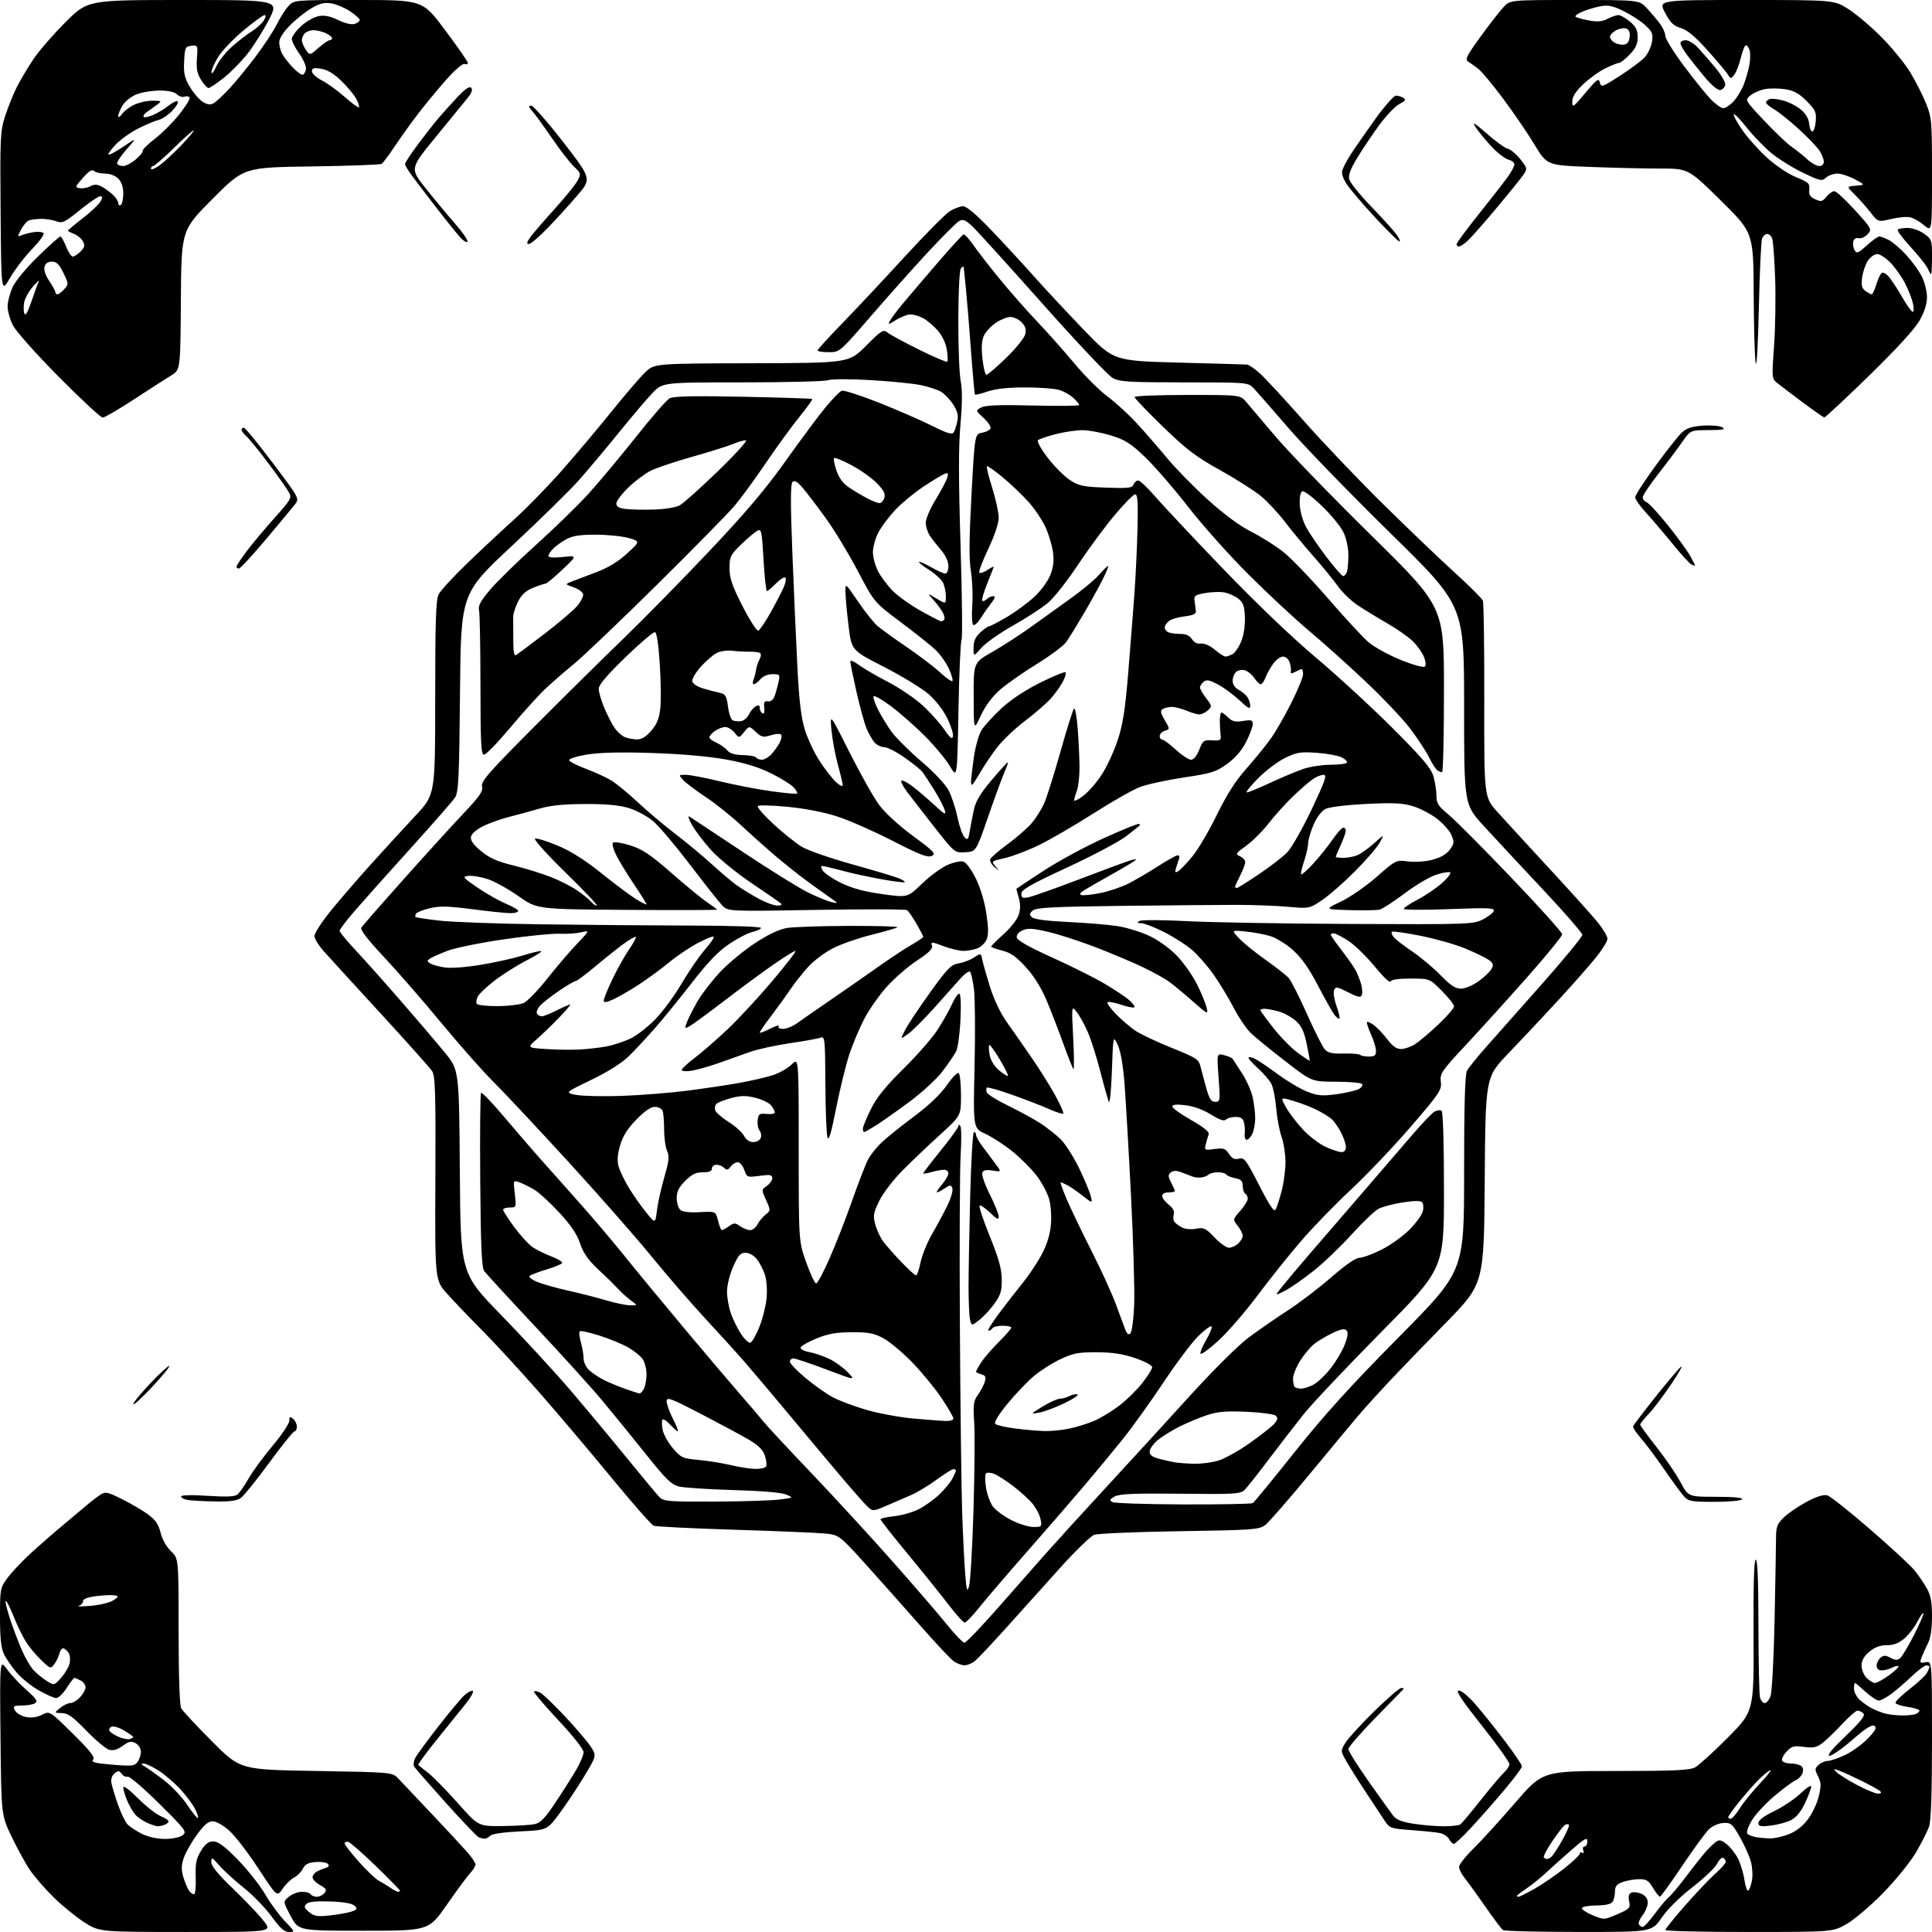 <?xml version="1.0" encoding="UTF-8" standalone="no"?>
<svg 
  version="1.1" 
  xmlns="http://www.w3.org/2000/svg" 
  xmlns:xlink="http://www.w3.org/1999/xlink" 
  xmlns:svg="http://www.w3.org/2000/svg"
  xmlns:rdf="http://www.w3.org/1999/02/22-rdf-syntax-ns#"
  xmlns:cc="http://creativecommons.org/ns#"
  xmlns:dc="http://purl.org/dc/elements/1.1/"
  viewBox="0 0 768 768"
  width="768"
  height="768"
>
<style>svg {background-color: white; }</style>"
<path stroke="none" fill="black" fill-rule="evenodd" d="M73.83,767.99C39.50,767.98 39.50,767.98 33.50,764.14C30.20,762.02 24.75,757.58 21.38,754.27C18.02,750.96 13.81,746.14 12.03,743.55C10.25,740.96 6.93,734.94 4.65,730.17C0.50,721.50 0.50,721.50 0.20,690.52C-0.11,659.55 -0.11,659.55 2.79,663.56C4.39,665.76 7.88,669.49 10.56,671.84C14.44,675.26 15.13,676.31 13.96,677.05C13.16,677.55 10.80,677.98 8.71,677.98C5.27,678.00 5.02,678.18 5.98,679.96C6.55,681.03 8.54,682.20 10.39,682.55C12.58,682.96 14.80,682.64 16.75,681.63C19.75,680.08 19.75,680.08 28.92,689.13C35.88,696.01 37.83,698.50 37.02,699.47C36.17,700.50 37.74,700.91 44.66,701.49C52.40,702.13 53.52,702.01 54.69,700.41C55.41,699.43 56.00,697.59 56.00,696.34C56.00,695.05 55.09,693.58 53.88,692.94C52.14,692.00 51.23,692.19 48.80,693.99C46.83,695.44 45.05,695.98 43.49,695.59C42.19,695.26 38.09,691.85 34.36,688.00C28.94,682.40 26.97,680.99 24.54,680.97C21.50,680.93 21.50,680.93 23.86,678.97C25.16,677.89 26.99,677.00 27.94,677.00C28.88,677.00 30.63,675.96 31.83,674.69C33.02,673.41 34.00,671.63 34.00,670.72C34.00,669.81 33.13,668.60 32.07,668.04C31.00,667.47 29.88,667.00 29.58,667.00C29.27,667.00 27.89,668.80 26.50,671.00C25.11,673.20 23.25,675.00 22.36,675.00C21.47,675.00 18.34,673.62 15.40,671.94C12.46,670.26 8.50,667.07 6.59,664.84C4.69,662.61 2.42,659.31 1.56,657.49C0.43,655.10 -0.00,651.06 -0.00,642.75C-0.00,631.73 0.11,631.15 2.86,627.40C4.43,625.26 8.37,621.02 11.63,618.00C14.88,614.98 21.06,609.58 25.35,606.00C29.65,602.42 34.14,598.66 35.33,597.63C36.52,596.61 38.52,595.09 39.77,594.26C41.87,592.86 42.51,592.98 48.32,595.84C51.78,597.54 56.43,600.25 58.66,601.87C61.78,604.13 62.97,605.84 63.85,609.31C64.52,611.98 66.21,614.97 67.99,616.65C71.00,619.49 71.00,619.49 71.00,648.31C71.00,666.05 71.39,677.87 72.02,679.04C72.59,680.10 78.10,686.03 84.27,692.22C95.50,703.49 95.50,703.49 125.73,703.99C155.96,704.50 155.96,704.50 158.33,707.00C159.63,708.38 165.60,714.69 171.60,721.03C177.59,727.37 183.96,734.22 185.75,736.25C187.54,738.28 189.00,740.49 189.00,741.16C189.00,741.83 188.06,743.37 186.91,744.59C185.76,745.81 181.59,751.47 177.63,757.16C170.43,767.50 170.43,767.50 144.54,767.50C118.66,767.50 118.66,767.50 115.58,761.71C112.50,755.92 112.50,755.92 114.86,753.96C116.16,752.88 118.50,752.00 120.05,752.00C121.61,752.00 123.16,752.45 123.50,753.00C123.84,753.55 124.94,754.00 125.94,754.00C126.94,754.00 128.31,753.33 128.99,752.52C130.01,751.28 129.69,750.73 127.10,749.27C125.38,748.29 124.09,746.87 124.24,746.11C124.38,745.34 125.17,744.36 126.00,743.93C126.83,743.50 128.36,742.87 129.42,742.54C130.74,742.12 131.01,741.61 130.30,740.90C129.73,740.33 127.53,740.01 125.40,740.18C122.53,740.42 121.25,741.10 120.38,742.86C119.74,744.15 118.16,745.73 116.89,746.37C115.61,747.01 113.56,749.01 112.34,750.82C110.13,754.10 110.13,754.10 102.74,742.80C98.68,736.59 93.47,729.81 91.17,727.75C88.76,725.58 85.96,724.00 84.55,724.00C82.73,724.00 81.08,725.43 78.04,729.68C75.80,732.81 73.47,737.03 72.87,739.06C72.03,741.84 72.07,743.69 73.01,746.62C73.70,748.75 74.71,751.06 75.25,751.75C75.80,752.44 76.65,753.00 77.14,753.00C77.63,753.00 77.93,749.96 77.80,746.25C77.62,740.70 77.99,738.84 79.89,735.75C81.61,732.96 82.87,732.00 84.81,732.00C86.74,732.00 89.30,733.90 94.53,739.25C98.43,743.24 103.32,749.42 105.40,753.00C107.47,756.58 111.02,761.41 113.29,763.75C117.26,767.83 117.32,768.00 114.93,768.00C113.04,768.00 111.38,766.53 107.98,761.85C105.51,758.46 100.56,753.35 96.97,750.48C93.38,747.61 88.99,743.62 87.22,741.60C84.27,738.24 84.00,738.12 84.00,740.22C83.99,741.79 86.76,745.16 92.84,751.00C97.71,755.67 103.15,761.41 104.93,763.75C108.17,768.00 108.17,768.00 73.83,767.99zM627.56,767.98C611.58,767.98 598.03,767.64 597.45,767.23C596.87,766.83 593.75,762.67 590.51,758.00C587.28,753.33 583.58,748.23 582.31,746.67C581.04,745.12 580.00,743.08 580.00,742.14C580.00,741.20 582.52,737.97 585.60,734.97C588.67,731.96 596.15,723.76 602.20,716.75C613.21,704.00 613.21,704.00 642.15,704.00C665.32,704.00 671.64,703.71 673.80,702.57C675.28,701.78 681.16,696.44 686.86,690.70C697.21,680.25 697.21,680.25 697.06,650.13C696.96,629.72 697.25,620.00 697.95,620.00C698.66,620.00 699.00,628.65 699.01,646.25C699.02,660.69 699.30,673.51 699.63,674.75C699.96,675.99 700.80,677.00 701.50,677.00C702.19,677.00 703.23,675.76 703.81,674.25C704.38,672.73 705.10,659.41 705.41,644.50C705.72,629.65 705.98,614.97 705.99,611.87C706.00,606.90 706.36,605.88 709.10,603.20C710.81,601.53 714.89,598.74 718.17,596.99C722.03,594.93 724.89,594.02 726.31,594.40C727.52,594.73 735.16,600.77 743.30,607.83C751.44,614.88 759.38,622.22 760.95,624.12C762.51,626.02 764.74,629.26 765.90,631.32C767.52,634.20 768.00,636.79 768.00,642.58C768.00,647.36 767.44,651.17 766.48,653.04C765.64,654.66 764.51,657.17 763.96,658.61C763.02,661.07 763.12,661.21 765.48,660.76C768.00,660.28 768.00,660.28 768.00,691.49C768.00,712.76 767.63,723.78 766.83,726.10C766.18,727.97 763.82,732.62 761.58,736.44C759.32,740.28 753.48,747.48 748.50,752.56C743.55,757.62 737.02,763.15 734.00,764.87C728.50,767.98 728.50,767.98 695.25,767.99C676.96,768.00 662.00,767.65 662.00,767.21C662.00,766.78 665.53,762.39 669.85,757.46C674.17,752.53 679.57,746.85 681.85,744.82C684.13,742.80 686.00,740.69 686.00,740.13C686.00,739.57 685.57,738.85 685.04,738.53C684.52,738.20 683.40,739.26 682.56,740.88C681.72,742.50 677.32,746.69 672.77,750.20C667.79,754.04 662.94,758.84 660.56,762.29C656.63,768.00 656.63,768.00 627.56,767.98zM653.03,766.00C653.53,766.00 655.68,763.64 657.82,760.75C659.95,757.86 662.51,754.82 663.52,754.00C664.52,753.17 667.71,749.35 670.60,745.50C673.49,741.65 676.91,737.34 678.18,735.93C679.46,734.51 681.22,732.82 682.11,732.17C683.40,731.22 684.24,731.40 686.39,733.09C687.85,734.24 689.88,736.83 690.90,738.84C691.91,740.86 693.05,744.65 693.43,747.27C693.82,749.89 694.50,751.81 694.95,751.53C695.40,751.25 696.07,749.45 696.43,747.53C696.79,745.60 696.61,742.26 696.02,740.09C695.44,737.92 693.48,733.53 691.66,730.32C688.64,724.99 688.08,724.51 685.09,724.66C683.25,724.75 680.78,725.80 679.42,727.07C678.10,728.31 673.30,734.86 668.76,741.63C664.22,748.39 660.21,753.94 659.85,753.96C659.49,753.98 658.27,752.42 657.13,750.50C655.42,747.60 654.49,747.00 651.68,747.00C649.82,747.00 646.88,747.49 645.15,748.10C642.69,748.95 642.00,749.78 641.98,751.85C641.98,753.31 641.56,755.15 641.05,755.95C640.44,756.92 638.30,757.41 634.58,757.45C631.52,757.48 628.94,757.95 628.84,758.50C628.74,759.05 630.68,760.34 633.14,761.36C637.60,763.20 637.66,763.20 642.91,760.94C647.84,758.82 648.15,758.49 647.61,755.80C647.20,753.74 647.48,752.75 648.58,752.33C649.43,752.00 651.22,752.24 652.56,752.85C654.15,753.57 655.00,754.79 655.00,756.34C655.00,757.66 654.07,759.91 652.94,761.36C651.80,762.80 651.15,764.44 651.49,764.99C651.84,765.55 652.53,766.00 653.03,766.00zM131.40,761.39C134.76,761.02 138.59,760.31 139.92,759.82C142.01,759.04 142.15,758.73 140.92,757.53C140.01,756.64 136.58,756.05 131.27,755.86C125.54,755.66 122.65,755.96 121.77,756.86C120.74,757.90 120.96,758.52 122.90,760.10C124.95,761.78 126.20,761.97 131.40,761.39zM603.67,754.00C604.04,754.00 606.85,752.59 609.92,750.87C612.99,749.14 618.31,745.50 621.75,742.78C625.19,740.06 628.00,737.39 628.00,736.85C628.00,736.32 628.44,736.16 628.99,736.49C629.56,736.84 629.72,736.44 629.38,735.55C629.05,734.70 629.28,734.00 629.89,734.00C630.50,734.00 631.00,733.06 631.00,731.92C631.00,730.18 629.89,730.80 624.35,735.67C620.70,738.87 616.09,743.01 614.10,744.86C612.12,746.70 608.81,749.35 606.75,750.74C604.69,752.13 603.00,753.43 603.00,753.63C603.00,753.83 603.30,754.00 603.67,754.00zM158.22,752.00C158.65,752.00 159.00,751.80 159.00,751.55C159.00,751.30 154.69,746.92 149.42,741.80C144.15,736.69 139.20,732.35 138.42,732.18C137.64,732.00 137.00,732.28 137.00,732.80C137.00,733.32 139.55,736.61 142.68,740.11C145.80,743.61 149.39,747.01 150.66,747.67C151.93,748.33 153.98,749.57 155.21,750.43C156.44,751.29 157.79,752.00 158.22,752.00zM614.92,738.98C615.24,738.98 615.98,738.64 616.57,738.23C617.15,737.83 619.11,734.89 620.92,731.69C622.73,728.50 623.97,725.64 623.67,725.34C623.38,725.04 622.65,725.10 622.06,725.46C621.47,725.83 619.21,728.74 617.04,731.94C614.87,735.14 613.37,738.04 613.71,738.38C614.05,738.72 614.60,738.99 614.92,738.98zM577.92,733.00C577.45,733.00 576.61,732.14 576.04,731.08C575.48,730.03 573.78,728.93 572.26,728.64C570.74,728.35 565.66,727.83 560.97,727.49C552.77,726.88 552.36,726.73 550.37,723.68C549.23,721.93 546.06,717.12 543.32,713.00C540.58,708.88 537.10,703.37 535.58,700.76C532.82,696.02 532.82,696.02 534.84,692.76C535.95,690.97 541.10,685.34 546.29,680.25C551.48,675.16 556.32,671.00 557.03,671.00C557.75,671.00 558.15,671.19 557.92,671.43C557.69,671.67 552.66,676.81 546.75,682.87C540.84,688.92 536.00,694.51 536.00,695.29C536.00,696.07 539.62,701.84 544.03,708.11C548.45,714.37 552.84,720.50 553.78,721.73C555.05,723.38 557.22,724.23 562.00,724.98C565.58,725.53 570.98,725.98 574.00,725.98C577.02,725.97 579.96,725.64 580.52,725.23C581.08,724.83 584.75,720.45 588.66,715.50C592.58,710.55 596.73,705.64 597.89,704.60C599.05,703.55 600.00,702.03 600.00,701.22C600.00,700.42 595.05,693.51 589.01,685.88C580.77,675.47 578.49,672.00 579.91,672.00C580.97,672.00 583.97,674.52 586.74,677.75C589.46,680.91 594.68,687.45 598.34,692.28C602.00,697.11 605.00,701.55 605.00,702.16C605.00,702.76 601.74,707.11 597.75,711.83C593.76,716.54 587.86,723.24 584.64,726.70C581.41,730.17 578.39,733.00 577.92,733.00zM65.56,731.00C68.42,731.00 71.46,730.37 72.56,729.55C74.40,728.17 73.92,727.53 63.27,716.96C57.10,710.83 51.48,706.01 50.77,706.25C50.07,706.48 48.99,705.98 48.36,705.13C47.37,703.79 46.99,703.77 45.52,704.98C44.42,705.90 44.00,707.28 44.33,708.94C44.61,710.35 45.77,714.17 46.92,717.43C48.07,720.69 49.74,724.16 50.62,725.13C51.50,726.10 54.08,727.82 56.36,728.95C58.88,730.20 62.47,731.00 65.56,731.00zM192.55,730.92C191.97,730.88 190.96,730.62 190.31,730.36C189.65,730.09 183.78,723.94 177.26,716.69C170.74,709.43 165.07,702.95 164.65,702.27C164.24,701.59 164.44,700.02 165.10,698.77C165.75,697.52 169.82,691.97 174.13,686.43C178.45,680.89 183.08,675.33 184.42,674.07C185.76,672.82 187.32,671.95 187.90,672.14C188.47,672.34 187.26,674.60 185.22,677.17C183.17,679.73 177.97,686.18 173.67,691.50C169.36,696.82 166.03,701.37 166.28,701.62C166.53,701.86 168.31,703.29 170.24,704.78C172.17,706.28 177.45,711.66 181.97,716.75C190.19,726.00 190.19,726.00 199.84,725.88C205.15,725.82 210.85,725.48 212.50,725.13C214.86,724.64 216.64,722.78 220.83,716.50C223.76,712.10 227.47,706.25 229.07,703.50C230.67,700.75 231.98,697.60 231.97,696.50C231.97,695.35 227.67,689.91 221.86,683.71C216.30,677.77 211.99,672.67 212.29,672.38C212.59,672.08 213.70,672.31 214.77,672.88C215.84,673.45 220.22,677.64 224.49,682.19C228.77,686.74 233.38,692.13 234.74,694.18C237.20,697.90 237.20,697.90 232.18,706.20C229.42,710.76 224.98,717.42 222.31,721.00C217.46,727.50 217.46,727.50 206.78,728.00C200.19,728.31 195.62,728.98 194.85,729.75C194.16,730.44 193.13,730.96 192.55,730.92zM703.50,730.81C705.15,730.85 708.51,730.12 710.96,729.18C713.85,728.08 716.54,726.01 718.59,723.31C720.34,721.03 722.31,716.89 722.97,714.11C723.98,709.91 723.94,708.58 722.70,706.09C721.35,703.40 721.37,702.97 722.93,701.56C723.88,700.70 725.52,700.00 726.58,699.99C727.64,699.98 730.75,698.91 733.50,697.61C736.25,696.31 740.30,693.37 742.49,691.08C745.62,687.82 746.18,686.73 745.09,686.06C744.10,685.44 741.56,687.05 736.35,691.60C732.31,695.12 728.22,697.98 727.25,697.96C726.10,697.93 728.31,695.23 733.68,690.09C739.74,684.28 741.56,681.96 740.73,681.13C740.11,680.51 739.07,680.00 738.42,680.00C737.78,680.00 735.05,682.36 732.37,685.25C729.69,688.14 726.19,691.52 724.60,692.77C722.19,694.65 720.92,694.93 717.10,694.42C713.06,693.89 712.21,694.12 710.15,696.34C708.85,697.72 708.09,699.34 708.45,699.93C708.82,700.52 710.33,701.01 711.81,701.02C713.29,701.02 715.11,701.42 715.86,701.89C716.66,702.40 716.96,703.55 716.59,704.72C716.24,705.81 714.96,707.16 713.73,707.72C712.50,708.28 708.64,711.15 705.15,714.11C701.66,717.06 697.66,721.43 696.27,723.81C694.82,726.28 694.11,728.50 694.62,728.98C695.10,729.45 696.62,730.03 698.00,730.28C699.38,730.53 701.85,730.76 703.50,730.81zM62.67,725.96C62.03,725.94 60.15,725.33 58.50,724.60C56.85,723.87 54.73,722.41 53.79,721.35C52.85,720.29 51.38,717.77 50.54,715.75C49.69,713.72 49.00,711.37 49.00,710.53C49.00,709.65 51.44,711.44 54.79,714.79C57.98,717.98 62.03,721.18 63.79,721.91C65.56,722.64 67.00,723.59 67.00,724.01C67.00,724.44 66.29,725.06 65.42,725.39C64.55,725.73 63.31,725.98 62.67,725.96zM703.95,725.69C699.77,726.19 699.00,726.02 699.00,724.62C699.00,723.57 701.29,721.86 705.25,719.96C708.69,718.31 713.41,715.14 715.75,712.91C718.09,710.68 720.00,709.45 719.99,710.17C719.98,710.90 718.89,713.83 717.57,716.68C715.96,720.13 714.10,722.41 712.02,723.49C710.30,724.38 706.67,725.37 703.95,725.69zM78.67,722.66C78.93,722.40 78.40,720.74 77.49,718.98C76.58,717.21 73.96,713.72 71.67,711.22C69.37,708.72 65.50,705.40 63.05,703.84C60.61,702.28 57.91,701.01 57.05,701.03C55.90,701.05 56.01,701.35 57.50,702.19C58.60,702.82 62.03,705.26 65.13,707.63C68.23,710.00 72.43,714.45 74.48,717.53C76.52,720.62 78.41,722.92 78.67,722.66zM687.99,723.00C688.53,723.00 690.18,721.09 691.66,718.75C693.13,716.41 696.85,711.85 699.92,708.61C702.99,705.36 704.60,703.19 703.50,703.78C702.40,704.36 699.89,706.56 697.92,708.67C695.94,710.78 692.68,714.57 690.67,717.10C688.65,719.63 687.00,722.00 687.00,722.35C687.00,722.71 687.44,723.00 687.99,723.00zM746.45,712.98C747.67,712.99 748.04,712.65 747.45,712.06C746.93,711.55 743.70,709.74 740.28,708.05C736.85,706.36 732.80,704.50 731.28,703.93C728.78,702.99 728.65,703.04 730.02,704.43C730.86,705.28 734.46,707.55 738.02,709.46C741.59,711.38 745.38,712.96 746.45,712.98zM51.70,691.29C52.41,691.01 53.00,690.65 53.00,690.47C53.00,690.30 51.41,689.18 49.47,687.98C47.54,686.79 45.26,686.07 44.41,686.40C43.57,686.72 43.18,687.48 43.56,688.09C43.93,688.70 45.63,689.78 47.32,690.49C49.01,691.20 50.98,691.56 51.70,691.29zM755.67,681.91C757.96,681.96 760.55,681.73 761.42,681.39C762.29,681.06 763.00,680.44 763.00,680.01C763.00,679.58 760.99,678.92 758.52,678.56C756.06,678.19 753.80,677.49 753.51,677.01C753.21,676.53 755.67,674.06 758.98,671.52C762.28,668.97 765.44,666.05 765.99,665.01C766.55,663.98 767.00,662.88 767.00,662.57C767.00,662.25 766.44,662.01 765.75,662.01C765.06,662.02 762.48,663.95 760.00,666.31C757.52,668.67 753.88,671.81 751.91,673.30C749.93,674.78 747.65,676.00 746.85,676.00C746.05,676.00 743.67,674.42 741.57,672.50C739.47,670.58 737.58,669.00 737.37,669.00C737.17,669.00 737.00,670.05 737.00,671.33C737.00,672.60 738.01,674.57 739.25,675.70C740.49,676.83 742.60,678.32 743.94,679.01C745.28,679.71 747.53,680.62 748.94,681.05C750.35,681.48 753.38,681.87 755.67,681.91zM24.23,667.03C25.73,665.37 27.26,662.82 27.63,661.35C27.99,659.89 27.86,658.00 27.33,657.15C26.79,656.31 25.88,655.46 25.30,655.27C24.72,655.07 23.98,655.94 23.66,657.21C23.35,658.47 22.42,660.40 21.61,661.50C20.17,663.46 20.06,663.43 16.46,660.00C14.44,658.08 11.71,654.83 10.40,652.79C9.09,650.74 6.84,646.11 5.39,642.49C3.94,638.87 2.54,636.13 2.27,636.39C2.01,636.66 2.81,639.94 4.04,643.69C5.28,647.43 7.37,652.97 8.70,655.99C10.02,659.01 12.09,662.56 13.30,663.87C14.51,665.19 16.85,667.11 18.50,668.15C21.50,670.04 21.50,670.04 24.23,667.03zM745.35,669.00C746.09,669.00 748.61,667.62 750.94,665.93C753.28,664.24 754.96,662.62 754.68,662.35C754.40,662.07 753.26,662.32 752.15,662.92C751.04,663.51 749.20,664.00 748.07,664.00C746.71,664.00 746.00,663.35 746.00,662.12C746.00,661.09 746.69,659.67 747.53,658.97C748.78,657.94 749.53,657.95 751.50,659.00C753.39,660.01 754.25,660.04 755.37,659.11C756.15,658.46 758.65,654.27 760.92,649.81C763.18,645.35 764.83,641.50 764.59,641.25C764.34,641.01 763.23,642.59 762.11,644.78C761.00,646.96 758.68,649.93 756.97,651.37C754.78,653.21 752.69,654.00 750.00,654.00C747.32,654.00 745.22,654.79 743.08,656.59C740.94,658.39 740.00,660.07 740.00,662.09C740.00,663.69 740.90,665.90 742.00,667.00C743.10,668.10 744.61,669.00 745.35,669.00zM383.47,661.98C382.36,661.99 380.42,661.28 379.16,660.40C377.90,659.52 371.84,653.06 365.69,646.06C359.53,639.05 349.78,628.09 344.02,621.71C333.53,610.11 333.53,610.11 327.52,609.56C324.21,609.26 308.00,608.59 291.50,608.08C275.00,607.56 260.76,606.86 259.86,606.51C258.96,606.16 251.32,597.46 242.88,587.19C234.44,576.91 221.41,561.52 213.93,553.00C206.44,544.48 196.28,533.45 191.34,528.50C186.40,523.55 180.23,517.09 177.62,514.15C172.89,508.81 172.89,508.81 173.07,468.42C173.22,434.08 173.02,427.69 171.76,425.76C170.94,424.52 161.77,414.25 151.38,402.94C141.00,391.63 130.81,380.49 128.75,378.19C126.69,375.88 125.00,373.12 125.00,372.06C125.00,370.99 127.78,366.66 131.18,362.44C134.58,358.22 141.87,349.75 147.39,343.63C152.91,337.51 160.93,328.76 165.21,324.18C173.00,315.87 173.00,315.87 173.00,277.38C173.00,246.39 173.27,238.37 174.40,236.20C175.17,234.72 180.23,229.22 185.65,224.00C191.07,218.77 199.49,210.90 204.37,206.50C209.25,202.10 217.80,193.32 223.38,187.00C228.95,180.68 237.86,170.10 243.18,163.50C248.49,156.90 254.47,149.93 256.48,148.00C260.11,144.50 260.11,144.50 298.77,144.40C337.43,144.30 337.43,144.30 344.22,137.50C350.39,131.31 351.16,130.83 352.75,132.16C353.71,132.97 359.35,136.03 365.27,138.96C371.19,141.90 376.27,144.07 376.55,143.78C376.83,143.50 376.76,141.35 376.38,139.00C375.97,136.40 374.53,133.40 372.70,131.31C371.05,129.43 368.44,127.25 366.90,126.45C365.36,125.65 363.12,125.00 361.92,125.00C360.72,125.00 358.17,125.97 356.25,127.15C353.03,129.14 352.85,129.16 353.84,127.40C354.43,126.36 356.62,123.43 358.71,120.91C360.79,118.38 366.93,111.18 372.33,104.91C377.74,98.63 382.54,93.36 383.00,93.20C383.45,93.03 385.27,94.99 387.04,97.56C388.81,100.13 393.64,106.34 397.78,111.36C401.92,116.39 408.53,123.88 412.46,128.00C416.38,132.12 422.95,139.52 427.05,144.43C431.15,149.34 437.03,155.22 440.12,157.50C443.21,159.78 448.42,164.53 451.70,168.07C454.98,171.61 460.44,177.88 463.84,182.00C467.24,186.12 474.58,193.61 480.14,198.64C486.61,204.47 492.84,209.08 497.38,211.36C501.30,213.34 507.03,216.95 510.12,219.39C513.22,221.83 521.18,230.11 527.82,237.79C534.46,245.47 541.77,253.36 544.05,255.32C546.34,257.27 552.11,260.44 556.86,262.35C561.74,264.32 565.89,265.46 566.39,264.97C566.92,264.47 566.76,262.84 566.02,261.06C565.33,259.38 563.35,256.61 561.63,254.92C559.91,253.22 555.35,250.02 551.50,247.81C547.65,245.60 542.36,242.37 539.75,240.64C537.13,238.91 533.56,235.47 531.81,233.00C530.06,230.53 525.65,225.12 522.00,221.00C518.36,216.88 513.29,210.74 510.73,207.37C508.17,204.01 503.92,199.45 501.29,197.26C498.65,195.07 491.32,190.40 485.00,186.89C475.39,181.55 471.65,178.71 462.25,169.59C456.06,163.59 451.00,158.30 451.00,157.84C451.00,157.38 460.45,157.00 471.99,157.00C492.98,157.00 492.98,157.00 495.36,159.75C496.67,161.26 501.92,167.45 507.02,173.50C512.13,179.55 529.29,197.27 545.15,212.89C574.00,241.27 574.00,241.27 574.00,274.14C574.00,292.21 573.66,306.99 573.25,306.98C572.84,306.98 572.00,306.64 571.38,306.23C570.77,305.83 569.26,303.48 568.03,301.00C566.80,298.52 563.39,293.35 560.47,289.50C557.54,285.65 549.47,277.15 542.53,270.62C535.59,264.08 525.55,255.09 520.21,250.62C514.87,246.16 504.18,236.21 496.45,228.51C488.73,220.80 477.87,208.65 472.33,201.50C466.78,194.35 459.13,185.51 455.33,181.85C449.48,176.23 447.36,174.88 441.60,173.10C437.85,171.95 432.76,171.00 430.29,171.00C427.81,171.00 423.02,171.71 419.64,172.58C416.26,173.45 413.11,174.53 412.63,175.00C412.14,175.47 413.84,178.55 416.48,181.97C419.07,185.34 423.02,189.31 425.24,190.78C428.84,193.16 430.45,193.50 439.64,193.84C448.46,194.17 450.07,193.99 450.60,192.61C450.94,191.73 451.77,191.00 452.46,191.00C453.14,191.00 456.12,193.81 459.09,197.25C462.05,200.69 474.15,213.58 485.99,225.89C499.06,239.50 513.58,253.40 523.00,261.32C531.52,268.49 545.28,281.14 553.56,289.43C565.59,301.46 568.87,305.33 569.81,308.62C570.47,310.88 571.00,314.34 571.00,316.30C571.00,319.33 571.70,320.44 575.66,323.68C578.22,325.78 589.47,337.07 600.66,348.78C611.85,360.48 621.00,370.66 621.00,371.39C621.00,372.13 614.67,379.88 606.94,388.62C599.20,397.35 588.25,409.45 582.60,415.50C573.00,425.78 572.36,426.73 572.75,430.03C573.14,433.31 572.33,434.52 560.68,448.03C553.81,455.99 543.13,467.21 536.94,472.97C530.75,478.73 521.78,487.99 517.01,493.54C512.25,499.09 504.45,508.84 499.70,515.21C494.94,521.57 488.01,529.56 484.30,532.96C480.59,536.36 477.39,538.68 477.21,538.12C477.02,537.55 478.07,535.02 479.55,532.50C481.03,529.98 481.95,527.62 481.60,527.27C481.25,526.91 478.90,528.62 476.39,531.06C473.88,533.50 467.59,541.87 462.41,549.66C457.22,557.45 449.96,567.58 446.26,572.16C442.57,576.75 435.71,585.03 431.02,590.56C426.34,596.10 416.15,607.85 408.38,616.68C400.62,625.51 392.07,635.49 389.38,638.86C386.70,642.23 384.05,644.99 383.49,644.99C382.93,645.00 380.01,641.76 376.99,637.80C373.97,633.84 366.66,624.75 360.75,617.61C354.84,610.46 350.00,604.31 350.00,603.95C350.00,603.58 352.42,603.03 355.37,602.73C358.33,602.42 362.71,601.18 365.12,599.98C367.53,598.77 371.22,596.15 373.33,594.14C375.44,592.14 377.80,589.28 378.58,587.80C379.36,586.31 380.00,584.85 380.00,584.55C380.00,584.25 379.55,584.00 379.00,584.00C378.45,584.00 375.41,585.91 372.23,588.25C369.05,590.59 364.44,593.36 361.98,594.40C359.51,595.45 355.15,597.33 352.28,598.59C347.36,600.73 346.94,600.77 345.14,599.18C344.08,598.26 339.01,592.51 333.86,586.42C328.71,580.33 319.55,569.39 313.50,562.12C307.45,554.84 299.80,545.78 296.50,541.98C293.20,538.17 285.99,530.21 280.48,524.28C274.97,518.35 265.32,507.20 259.03,499.50C252.75,491.80 237.72,474.70 225.63,461.50C213.54,448.30 200.24,434.11 196.07,429.97C191.91,425.83 182.56,415.26 175.30,406.47C168.04,397.69 157.77,385.89 152.48,380.26C146.20,373.58 143.13,369.59 143.62,368.76C144.04,368.07 151.61,359.41 160.44,349.52C169.27,339.63 180.03,327.80 184.35,323.24C190.74,316.48 192.09,314.51 191.62,312.62C191.13,310.65 194.11,307.23 211.84,289.41C223.28,277.91 239.18,262.20 247.16,254.50C255.15,246.80 270.64,231.04 281.59,219.47C296.45,203.77 304.28,194.53 312.45,183.03C318.47,174.56 325.60,164.98 328.29,161.75C330.98,158.51 333.82,155.62 334.60,155.32C335.38,155.02 341.97,157.14 349.26,160.02C356.54,162.90 366.05,167.03 370.39,169.21C376.60,172.32 378.46,172.88 379.13,171.83C379.59,171.10 380.24,169.09 380.57,167.37C381.02,165.06 380.57,163.32 378.85,160.70C377.58,158.75 375.40,156.49 374.02,155.69C372.63,154.88 368.99,153.70 365.92,153.07C362.85,152.44 353.85,151.55 345.92,151.09C337.80,150.62 330.49,150.64 329.18,151.13C327.91,151.61 312.59,152.00 295.14,152.00C263.42,152.00 263.42,152.00 259.35,156.25C257.11,158.59 251.09,165.68 245.97,172.00C240.86,178.32 233.74,186.80 230.17,190.84C226.59,194.87 214.56,206.67 203.44,217.05C183.22,235.93 183.22,235.93 182.86,275.27C182.54,309.41 182.28,314.92 180.87,317.05C179.98,318.40 171.93,327.60 162.97,337.50C154.02,347.40 144.06,358.55 140.84,362.28C137.63,366.00 135.00,369.48 135.00,370.01C135.00,370.53 137.86,374.01 141.35,377.73C144.84,381.45 152.98,390.57 159.43,398.00C165.89,405.43 173.72,414.61 176.83,418.42C182.50,425.33 182.50,425.33 182.79,465.77C183.09,506.20 183.09,506.20 199.31,522.85C208.23,532.01 220.72,545.58 227.05,553.00C233.38,560.42 243.50,572.57 249.53,579.99C255.56,587.41 261.29,594.27 262.25,595.24C263.81,596.81 266.17,596.99 284.25,596.90C295.39,596.85 306.98,596.48 310.00,596.08C315.50,595.37 315.50,595.37 312.50,594.10C310.63,593.31 302.69,592.63 291.50,592.32C281.60,592.04 271.87,591.40 269.89,590.90C266.89,590.15 264.68,588.00 256.90,578.25C251.75,571.79 243.97,562.23 239.62,557.00C235.27,551.77 223.15,538.38 212.69,527.24C202.23,516.10 193.11,506.17 192.42,505.18C191.48,503.84 191.09,494.70 190.90,469.21C190.75,450.41 190.90,434.77 191.23,434.44C191.55,434.11 195.35,438.02 199.66,443.11C203.97,448.21 209.97,455.19 213.00,458.64C216.03,462.08 223.25,470.20 229.06,476.70C234.87,483.19 243.41,493.23 248.04,499.00C252.67,504.77 263.63,518.05 272.38,528.50C281.14,538.95 291.07,550.65 294.44,554.50C297.81,558.35 301.84,563.08 303.39,565.00C304.95,566.92 313.53,576.15 322.46,585.50C331.38,594.85 345.86,610.60 354.62,620.50C363.39,630.40 373.18,641.76 376.39,645.75C379.60,649.74 382.75,653.00 383.38,653.00C384.02,653.00 389.97,646.81 396.61,639.25C403.26,631.69 411.87,621.90 415.77,617.50C419.66,613.10 430.32,601.40 439.46,591.50C448.59,581.60 463.53,565.29 472.65,555.25C482.30,544.63 492.22,534.78 496.37,531.68C500.29,528.76 507.32,523.88 512.00,520.85C516.67,517.83 524.45,511.89 529.28,507.67C534.79,502.87 538.93,500.00 540.37,500.00C541.64,500.00 545.56,498.56 549.09,496.80C552.62,495.04 557.62,491.48 560.21,488.89C562.80,486.30 565.22,482.98 565.59,481.52C565.95,480.05 565.82,478.42 565.28,477.88C564.65,477.25 561.92,477.29 557.53,478.00C553.80,478.59 549.52,479.72 548.01,480.50C546.50,481.28 541.72,485.83 537.38,490.62C533.05,495.41 526.19,501.98 522.14,505.20C518.09,508.43 512.95,512.00 510.72,513.14C506.66,515.21 506.66,515.21 509.74,511.36C511.43,509.24 516.57,503.14 521.16,497.82C525.75,492.49 535.07,481.69 541.87,473.82C548.67,465.94 557.45,455.75 561.37,451.16C565.29,446.58 569.30,442.39 570.27,441.87C571.24,441.34 572.48,441.18 573.02,441.51C573.63,441.89 574.00,454.00 574.00,473.21C574.00,504.30 574.00,504.30 549.18,529.40C535.53,543.20 521.67,557.88 518.37,562.00C515.07,566.12 508.84,574.18 504.53,579.90C500.22,585.62 495.86,591.14 494.83,592.17C493.10,593.90 491.26,594.02 469.23,593.78C450.75,593.59 444.97,593.83 443.09,594.89C441.09,596.01 440.94,596.39 442.20,597.09C443.04,597.56 455.71,597.98 470.36,598.03C485.01,598.08 497.44,597.84 497.99,597.51C498.54,597.17 506.04,588.03 514.67,577.19C526.40,562.46 536.85,550.93 556.17,531.41C582.00,505.31 582.00,505.31 582.00,466.59C582.00,439.69 582.35,427.20 583.13,425.68C583.76,424.48 587.27,420.12 590.94,416.00C594.62,411.88 604.68,400.51 613.31,390.75C621.94,380.99 629.00,372.38 629.00,371.62C629.00,370.87 621.91,362.71 613.25,353.50C604.59,344.28 594.01,332.93 589.75,328.25C582.00,319.76 582.00,319.76 582.00,280.22C582.00,240.68 582.00,240.68 552.75,211.99C536.66,196.21 518.33,177.29 512.00,169.94C505.68,162.60 499.51,155.56 498.30,154.30C496.11,152.02 495.87,152.00 470.80,152.00C448.60,152.00 445.11,151.78 442.30,150.25C440.53,149.29 428.09,136.12 414.65,121.00C401.21,105.88 388.63,92.00 386.71,90.16C383.89,87.46 382.85,87.01 381.34,87.82C380.31,88.37 374.74,93.92 368.95,100.16C363.17,106.40 352.89,117.91 346.12,125.75C333.80,140.00 333.80,140.00 329.40,140.00C326.98,140.00 325.00,139.69 325.00,139.31C325.00,138.93 329.40,134.09 334.78,128.56C340.15,123.03 351.28,111.16 359.49,102.20C367.71,93.23 375.85,85.02 377.58,83.95C379.32,82.88 381.69,82.00 382.86,82.00C384.23,82.00 388.11,85.28 393.83,91.25C398.70,96.34 406.29,104.55 410.69,109.50C415.09,114.45 424.09,124.11 430.69,130.98C442.70,143.45 442.70,143.45 468.60,144.14C482.84,144.52 495.05,144.87 495.72,144.92C496.38,144.96 498.59,146.46 500.63,148.25C502.66,150.03 510.57,158.58 518.21,167.23C525.84,175.89 540.28,191.03 550.29,200.87C560.31,210.71 573.08,222.91 578.69,228.00C584.29,233.08 589.15,237.94 589.48,238.81C589.81,239.67 590.06,257.60 590.02,278.63C589.96,316.88 589.96,316.88 595.23,322.75C598.13,325.97 607.55,336.24 616.17,345.56C624.79,354.88 633.44,364.52 635.41,367.00C637.37,369.48 638.98,372.27 638.99,373.21C639.00,374.15 636.90,377.53 634.33,380.71C631.77,383.89 624.91,391.67 619.08,397.98C613.26,404.30 604.45,413.68 599.50,418.84C590.50,428.21 590.50,428.21 590.20,469.28C589.90,510.35 589.90,510.35 574.66,525.93C566.27,534.49 556.46,544.65 552.85,548.50C549.25,552.35 544.54,557.47 542.40,559.89C540.25,562.30 531.08,573.29 522.00,584.31C512.92,595.34 504.32,605.22 502.88,606.28C500.45,608.05 497.84,608.24 468.88,608.68C451.62,608.94 436.34,609.59 434.93,610.12C433.51,610.66 427.44,616.56 421.43,623.24C415.42,629.92 405.82,640.58 400.11,646.94C394.39,653.30 388.77,659.28 387.61,660.23C386.45,661.18 384.59,661.97 383.47,661.98zM36.00,638.35C39.58,638.05 43.62,637.08 45.00,636.19C47.24,634.74 47.31,634.53 45.62,634.19C44.58,633.97 41.32,634.10 38.37,634.47C34.85,634.91 33.00,635.61 33.00,636.50C33.00,637.24 32.21,638.09 31.25,638.37C30.29,638.66 32.42,638.65 36.00,638.35zM385.22,630.50C385.73,628.85 386.52,615.35 386.97,600.50C387.42,585.65 387.55,569.85 387.25,565.40C386.79,558.31 386.98,556.93 388.78,554.40C389.91,552.80 391.13,550.46 391.51,549.18C392.04,547.36 391.73,546.74 390.09,546.31C388.94,546.01 388.00,545.53 388.00,545.25C388.00,544.97 388.90,543.33 390.00,541.62C391.09,539.90 394.24,536.25 397.00,533.50C399.75,530.76 402.00,528.17 402.00,527.75C402.00,527.34 400.45,527.00 398.56,527.00C396.67,527.00 394.84,527.45 394.50,528.00C394.16,528.55 393.45,529.00 392.93,529.00C392.41,529.00 394.25,525.96 397.02,522.25C399.80,518.54 404.07,513.04 406.52,510.02C408.96,507.01 412.37,501.91 414.08,498.69C416.15,494.82 417.39,490.84 417.74,486.94C418.04,483.59 417.75,479.16 417.05,476.68C416.38,474.27 414.17,470.11 412.14,467.43C410.11,464.74 405.76,460.38 402.48,457.73C399.19,455.08 394.33,451.92 391.67,450.71C386.84,448.50 386.84,448.50 387.40,424.00C387.71,410.52 387.61,396.70 387.17,393.27C386.73,389.84 386.03,386.69 385.61,386.27C385.18,385.85 383.41,387.13 381.67,389.11C379.93,391.09 375.23,396.35 371.24,400.80C367.24,405.24 362.59,409.87 360.90,411.07C357.83,413.26 357.83,413.26 359.83,409.38C360.93,407.25 365.39,400.55 369.74,394.50C376.65,384.89 378.08,383.44 381.07,382.95C382.96,382.64 385.72,381.59 387.21,380.61C389.92,378.82 389.92,378.82 390.51,381.66C390.84,383.22 392.23,388.10 393.60,392.50C395.04,397.12 397.75,402.82 400.00,406.00C402.15,409.02 406.55,415.32 409.78,420.00C413.01,424.68 417.35,431.57 419.42,435.33C421.49,439.08 422.95,442.38 422.67,442.66C422.39,442.94 419.99,442.19 417.33,441.00C414.67,439.81 408.08,437.25 402.68,435.32C397.28,433.38 392.62,432.05 392.31,432.36C392.00,432.66 391.99,433.53 392.28,434.28C392.57,435.03 396.33,437.37 400.65,439.47C404.97,441.57 410.75,444.72 413.50,446.48C416.25,448.25 420.00,451.22 421.83,453.09C423.66,454.97 426.90,460.10 429.02,464.50C431.14,468.90 433.20,473.83 433.60,475.46C434.32,478.42 434.32,478.42 430.41,475.36C428.26,473.67 425.52,471.77 424.32,471.14C423.11,470.52 421.90,470.00 421.62,470.00C421.34,470.00 422.54,473.26 424.27,477.25C426.01,481.24 430.43,490.43 434.10,497.68C437.77,504.92 441.98,514.15 443.47,518.18C444.95,522.20 446.64,526.76 447.23,528.31C447.98,530.30 448.60,530.80 449.36,530.04C449.95,529.45 450.62,524.36 450.85,518.73C451.09,513.11 450.52,493.65 449.60,475.50C448.68,457.35 447.51,437.26 447.02,430.86C446.44,423.39 445.47,417.84 444.31,415.36C442.50,411.50 442.50,411.50 442.00,425.50C441.73,433.20 441.19,438.82 440.80,438.00C440.42,437.18 438.89,431.77 437.41,426.00C435.93,420.23 433.67,413.11 432.39,410.20C431.11,407.28 429.14,403.72 428.01,402.28C425.95,399.67 425.95,399.67 426.61,412.58C426.98,419.69 427.02,425.27 426.71,424.99C426.40,424.70 424.60,420.20 422.73,414.99C420.85,409.77 417.84,401.99 416.05,397.71C413.91,392.63 411.04,388.02 407.78,384.45C403.99,380.30 401.71,378.70 398.39,377.87C395.97,377.26 394.00,376.55 394.00,376.28C394.00,376.02 396.22,373.81 398.93,371.37C401.65,368.93 404.35,365.48 404.93,363.71C405.66,361.51 405.68,359.37 405.00,357.00C404.45,355.08 404.00,353.45 404.00,353.37C404.00,353.28 408.85,350.05 414.79,346.18C420.72,342.31 431.60,336.42 438.97,333.09C446.34,329.76 452.58,327.25 452.85,327.51C453.11,327.78 453.15,328.13 452.92,328.28C452.69,328.44 450.37,330.26 447.78,332.33C445.18,334.40 434.72,339.96 424.53,344.69C409.61,351.61 406.00,353.67 406.00,355.27C406.00,356.92 406.48,357.15 408.88,356.67C410.46,356.36 419.35,353.21 428.63,349.68C437.91,346.15 447.04,342.76 448.93,342.15C450.82,341.54 451.94,341.43 451.43,341.90C450.92,342.38 446.68,344.92 442.00,347.55C437.32,350.18 432.38,353.01 431.02,353.84C429.39,354.83 428.99,355.50 429.86,355.79C430.58,356.03 433.93,355.68 437.30,355.02C440.68,354.36 445.70,352.67 448.47,351.28C451.24,349.88 456.55,346.77 460.28,344.37C464.01,341.97 467.55,340.00 468.14,340.00C468.73,340.00 469.00,340.56 468.74,341.25C468.49,341.94 467.94,343.56 467.54,344.86C466.94,346.77 467.08,347.05 468.30,346.36C469.12,345.89 471.66,343.25 473.93,340.50C476.21,337.75 480.60,330.32 483.68,324.00C487.62,315.90 491.12,310.43 495.48,305.50C498.89,301.65 503.28,296.25 505.23,293.50C507.18,290.75 510.85,284.35 513.39,279.27C515.92,274.19 518.00,269.13 518.00,268.02C518.00,266.91 517.75,266.00 517.43,266.00C517.12,266.00 515.97,266.48 514.88,267.07C513.34,267.89 512.94,267.83 513.14,266.82C513.28,266.09 513.05,264.49 512.63,263.25C512.20,261.99 511.04,261.00 510.00,261.00C508.98,261.00 507.22,262.29 506.09,263.87C504.97,265.45 503.60,267.92 503.05,269.37C502.50,270.82 501.64,272.00 501.14,272.00C500.64,272.00 499.52,270.91 498.64,269.58C497.77,268.24 496.12,266.86 494.98,266.49C493.84,266.13 492.25,266.38 491.45,267.04C490.65,267.70 490.00,269.30 490.00,270.59C490.00,271.99 490.90,273.41 492.25,274.13C493.49,274.79 495.05,276.04 495.72,276.91C496.39,277.79 496.95,279.38 496.97,280.46C496.99,282.07 496.25,281.71 492.75,278.42C490.41,276.22 486.57,273.38 484.21,272.12C480.78,270.28 479.62,270.07 478.46,271.03C477.66,271.70 477.00,272.71 477.00,273.28C477.00,273.85 478.11,275.76 479.46,277.54C481.81,280.62 481.84,280.83 480.13,282.38C479.15,283.27 477.65,284.00 476.79,284.00C475.94,284.00 473.63,283.33 471.65,282.50C469.68,281.68 467.04,281.01 465.78,281.02C464.53,281.02 462.91,281.40 462.19,281.86C461.15,282.52 461.32,283.43 462.99,286.26C465.10,289.83 465.10,289.83 463.05,290.48C461.92,290.84 461.00,291.78 461.00,292.57C461.00,293.36 461.46,294.00 462.02,294.00C462.58,294.00 465.00,295.80 467.38,298.00C469.77,300.20 472.50,302.00 473.44,302.00C474.52,302.00 475.74,300.51 476.71,298.05C478.15,294.38 478.53,294.11 481.88,294.30C485.20,294.48 485.47,294.29 485.19,292.00C485.02,290.62 484.90,288.20 484.91,286.61C484.93,285.02 485.14,283.52 485.39,283.28C485.63,283.03 486.82,283.82 488.03,285.03C489.82,286.82 490.93,287.11 494.11,286.60C497.43,286.07 498.00,286.24 498.00,287.79C498.00,288.79 496.84,291.93 495.43,294.77C493.72,298.19 491.18,301.17 487.91,303.57C483.42,306.86 481.81,307.37 470.58,309.06C463.77,310.09 455.92,311.80 453.14,312.86C450.35,313.91 441.97,318.68 434.51,323.44C427.05,328.20 417.32,333.85 412.88,336.00C408.45,338.14 402.38,340.44 399.40,341.11C394.04,342.31 394.00,342.35 395.74,344.41C397.49,346.49 397.49,346.49 395.32,344.66C394.12,343.64 393.35,342.25 393.61,341.57C393.88,340.88 396.95,338.22 400.45,335.65C403.95,333.08 408.25,329.34 410.00,327.34C411.76,325.34 414.08,321.65 415.16,319.13C416.24,316.61 419.15,307.34 421.63,298.52C424.10,289.71 426.49,282.13 426.93,281.68C427.37,281.24 428.04,284.84 428.41,289.68C428.78,294.53 429.11,301.43 429.12,305.00C429.14,308.57 428.67,312.77 428.08,314.32C427.49,315.86 427.00,317.57 427.00,318.12C427.00,318.66 428.66,317.84 430.68,316.30C432.70,314.76 436.00,310.96 438.01,307.85C440.02,304.75 442.85,298.62 444.30,294.23C446.36,288.01 447.28,282.10 448.49,267.38C449.35,256.99 450.45,242.88 450.95,236.00C451.45,229.12 452.01,217.43 452.18,210.00C452.43,199.68 452.21,196.50 451.25,196.50C450.56,196.50 446.80,200.32 442.90,205.00C439.00,209.68 432.47,218.53 428.39,224.68C424.31,230.84 419.07,237.51 416.74,239.51C414.41,241.51 408.16,245.59 402.86,248.57C397.55,251.55 391.82,255.59 390.11,257.53C387.00,261.07 387.00,261.07 387.00,257.49C387.00,254.90 387.73,253.22 389.65,251.45C391.10,250.10 392.65,249.00 393.09,249.00C393.53,249.00 396.73,247.34 400.20,245.31C403.66,243.27 408.62,239.63 411.20,237.21C413.88,234.71 416.62,230.93 417.57,228.45C418.77,225.31 419.05,222.74 418.55,219.29C418.17,216.66 416.83,212.25 415.57,209.50C414.31,206.75 411.33,202.30 408.94,199.62C406.56,196.94 401.94,192.53 398.69,189.82C395.43,187.11 392.56,185.10 392.31,185.35C392.06,185.61 393.01,189.48 394.43,193.96C395.84,198.44 397.00,203.76 397.00,205.79C397.00,208.04 395.38,212.88 392.83,218.23C390.54,223.06 388.95,227.29 389.30,227.64C389.65,227.99 391.08,227.52 392.47,226.61C393.86,225.70 395.00,225.11 395.00,225.30C395.00,225.50 393.85,228.48 392.45,231.94C391.04,235.40 390.15,238.48 390.46,238.80C390.78,239.11 391.57,238.83 392.22,238.18C392.87,237.53 394.02,237.00 394.78,237.00C395.78,237.00 395.56,237.77 394.02,239.75C392.85,241.26 390.96,243.96 389.84,245.75C388.72,247.54 387.39,248.74 386.89,248.43C386.39,248.12 386.21,244.64 386.49,240.68C386.77,236.73 386.52,230.57 385.94,227.00C385.17,222.27 385.24,213.96 386.19,196.51C387.50,172.52 387.50,172.52 390.42,172.01C392.02,171.73 393.52,170.94 393.75,170.27C393.97,169.59 392.72,167.72 390.96,166.11C387.77,163.19 387.77,163.19 390.06,161.97C391.72,161.08 397.35,160.87 410.67,161.20C420.75,161.45 429.00,161.37 429.00,161.00C429.00,160.64 427.95,159.36 426.66,158.15C425.37,156.94 422.79,155.51 420.92,154.98C419.04,154.44 412.98,154.00 407.43,154.00C400.79,154.00 395.75,154.55 392.62,155.61C390.02,156.50 387.75,157.06 387.57,156.86C387.39,156.66 386.70,149.07 386.03,140.00C385.37,130.93 384.45,119.67 383.99,115.00C383.53,110.33 383.12,106.30 383.08,106.05C383.04,105.80 382.55,106.05 382.00,106.60C381.41,107.19 380.98,115.52 380.95,127.05C380.91,137.75 381.34,148.75 381.89,151.50C382.57,154.91 382.54,160.37 381.80,168.65C381.01,177.48 381.02,190.72 381.84,217.03C382.45,236.95 382.63,253.76 382.23,254.38C381.83,254.99 381.27,267.65 381.00,282.50C380.50,309.50 380.50,309.50 377.62,304.59C376.03,301.90 371.53,296.48 367.62,292.55C363.70,288.62 357.59,283.25 354.03,280.61C350.47,277.98 347.41,276.28 347.22,276.83C347.04,277.39 347.87,279.80 349.08,282.18C350.28,284.55 352.65,288.43 354.34,290.80C356.03,293.16 361.38,298.49 366.23,302.65C371.52,307.17 375.90,311.85 377.16,314.32C378.32,316.59 379.88,321.36 380.63,324.93C381.37,328.49 382.63,332.06 383.42,332.85C384.67,334.10 384.94,333.78 385.49,330.39C385.84,328.25 386.58,324.41 387.13,321.86C387.87,318.48 389.77,315.31 394.18,310.11C397.50,306.20 400.39,303.00 400.62,303.00C400.84,303.00 400.28,304.69 399.36,306.75C398.45,308.81 395.52,316.80 392.86,324.50C388.02,338.50 388.02,338.50 383.76,338.78C379.50,339.05 379.50,339.05 371.43,328.78C367.00,323.12 362.09,316.80 360.54,314.72C358.99,312.65 358.00,310.67 358.33,310.33C358.67,310.00 360.65,311.01 362.72,312.58C364.80,314.15 368.70,317.48 371.39,319.97C375.62,323.89 376.17,324.16 375.52,322.00C375.10,320.62 373.22,317.02 371.35,314.00C369.47,310.98 367.38,307.77 366.71,306.89C366.03,306.00 362.82,303.41 359.57,301.14C356.33,298.86 352.69,297.00 351.49,297.00C350.29,297.00 348.58,296.20 347.69,295.21C346.80,294.23 345.36,291.72 344.49,289.63C343.61,287.53 341.80,280.94 340.45,274.97C339.10,269.00 338.00,263.59 338.00,262.94C338.00,262.29 339.46,262.87 341.25,264.22C343.04,265.57 348.26,268.62 352.85,271.00C357.44,273.38 363.65,277.57 366.65,280.31C369.66,283.06 373.54,287.37 375.29,289.90C377.71,293.42 378.54,294.07 378.82,292.69C379.01,291.69 377.97,288.42 376.51,285.42C374.95,282.24 371.83,278.24 369.00,275.81C366.35,273.52 358.39,268.69 351.34,265.07C338.50,258.50 338.50,258.50 337.34,249.00C336.70,243.78 336.13,237.73 336.09,235.57C336.00,231.64 336.00,231.64 341.05,239.07C343.83,243.16 347.32,247.54 348.80,248.82C350.29,250.09 355.52,253.88 360.44,257.22C365.35,260.57 371.32,265.10 373.71,267.30C376.09,269.49 378.29,271.04 378.60,270.73C378.91,270.42 378.29,268.22 377.21,265.83C376.13,263.45 373.73,260.07 371.88,258.32C370.02,256.56 363.78,251.59 358.00,247.27C347.50,239.41 347.50,239.41 340.97,226.95C337.37,220.10 331.66,210.68 328.27,206.00C324.89,201.32 320.78,195.93 319.14,194.00C316.98,191.45 315.86,190.80 315.04,191.59C314.22,192.39 314.20,199.79 314.97,219.59C315.55,234.39 316.45,254.82 316.97,265.00C317.66,278.65 318.44,285.22 319.94,290.07C321.06,293.69 323.71,299.31 325.84,302.57C327.97,305.83 330.90,309.59 332.36,310.92C333.81,312.26 335.00,312.81 335.00,312.16C335.00,311.51 334.14,307.87 333.09,304.08C332.04,300.29 330.89,294.11 330.53,290.34C329.88,283.50 329.88,283.50 337.69,299.04C341.99,307.59 347.27,316.99 349.42,319.91C351.74,323.05 357.26,328.13 362.89,332.28C371.40,338.57 372.20,339.43 370.36,340.25C368.72,340.98 365.56,339.76 354.90,334.29C347.53,330.50 337.68,326.15 333.00,324.62C327.76,322.90 320.19,321.41 313.26,320.74C307.08,320.13 301.68,319.99 301.26,320.42C300.84,320.85 303.65,324.09 307.50,327.63C311.35,331.16 316.41,335.21 318.74,336.62C321.08,338.03 330.08,341.16 338.74,343.58C347.41,346.00 355.75,348.49 357.28,349.12C358.81,349.75 359.88,350.46 359.65,350.69C359.41,350.92 355.24,350.38 350.36,349.50C345.49,348.61 339.25,347.29 336.50,346.55C333.75,345.82 330.24,344.93 328.70,344.58C326.15,343.99 325.99,344.11 326.95,345.91C327.53,346.99 330.82,349.25 334.25,350.94C338.67,353.11 343.46,354.41 350.64,355.41C360.78,356.83 360.78,356.83 366.46,351.33C369.58,348.30 374.14,344.94 376.59,343.86C379.05,342.77 381.93,342.16 382.99,342.50C384.08,342.84 386.26,345.84 387.95,349.31C389.77,353.03 391.43,358.61 392.12,363.31C392.96,369.09 392.97,371.77 392.14,373.58C391.53,374.94 389.86,376.48 388.45,377.02C387.03,377.56 384.55,378.00 382.95,378.00C381.34,378.00 377.75,377.14 374.97,376.08C370.33,374.32 369.96,374.30 370.46,375.87C370.86,377.13 369.32,378.68 364.57,381.80C361.03,384.13 355.67,388.76 352.65,392.10C349.63,395.43 345.59,401.16 343.66,404.83C341.73,408.50 339.03,414.88 337.66,419.00C336.29,423.12 333.91,432.80 332.38,440.50C330.33,450.83 329.42,453.84 328.90,452.00C328.52,450.62 328.15,441.01 328.10,430.64C328.01,413.11 327.88,411.83 326.25,412.48C325.29,412.85 319.77,413.85 314.00,414.69C308.23,415.53 301.02,417.11 298.00,418.21C294.98,419.30 289.41,421.28 285.63,422.61C281.86,423.93 277.02,425.29 274.88,425.63C272.73,425.98 271.00,425.84 271.00,425.33C271.00,424.83 273.36,422.63 276.24,420.46C279.11,418.28 285.03,413.12 289.38,409.00C293.73,404.88 301.74,396.21 307.19,389.75C312.64,383.29 316.70,378.00 316.21,378.00C315.72,378.00 311.89,380.36 307.70,383.25C303.52,386.14 294.69,392.63 288.10,397.69C281.50,402.74 275.19,407.37 274.07,407.97C272.15,408.99 272.09,408.88 273.08,406.28C273.66,404.75 275.52,401.09 277.21,398.14C278.89,395.20 282.91,389.97 286.13,386.52C289.35,383.08 295.62,377.88 300.06,374.96C305.37,371.47 309.73,369.40 312.81,368.89C315.39,368.47 326.46,368.09 337.42,368.06C348.37,368.03 357.07,368.27 356.74,368.59C356.42,368.92 351.88,370.24 346.66,371.54C341.44,372.83 334.53,375.22 331.30,376.85C328.07,378.48 323.63,381.77 321.43,384.16C319.23,386.55 315.90,390.75 314.04,393.50C312.17,396.25 308.70,401.05 306.32,404.17C303.94,407.29 302.00,410.12 302.00,410.44C302.00,410.77 303.85,410.10 306.10,408.95C308.36,407.79 309.91,407.34 309.55,407.93C309.14,408.58 309.83,409.00 311.29,409.00C312.62,409.00 315.11,407.99 316.83,406.75C318.55,405.51 324.81,401.17 330.73,397.11C336.65,393.04 345.10,387.16 349.50,384.04C353.90,380.92 359.64,377.14 362.25,375.64C364.86,374.14 367.00,372.68 367.00,372.39C367.00,372.09 365.78,369.75 364.30,367.18C362.81,364.61 361.13,362.18 360.56,361.80C359.99,361.41 343.74,361.37 324.45,361.70C289.37,362.31 289.37,362.31 287.08,359.91C285.82,358.58 280.08,351.32 274.33,343.77C268.57,336.22 262.00,328.44 259.71,326.48C257.42,324.53 253.07,322.17 250.03,321.24C246.10,320.04 241.02,319.57 232.50,319.61C224.07,319.64 218.72,320.18 214.50,321.43C211.20,322.40 205.80,323.87 202.50,324.69C199.20,325.52 194.47,327.20 192.00,328.45C189.22,329.84 187.38,331.49 187.20,332.74C186.99,334.14 188.27,335.90 191.29,338.38C194.62,341.11 197.75,342.49 204.10,344.04C208.72,345.16 215.38,347.22 218.90,348.60C222.42,349.98 227.17,352.40 229.46,353.97C231.75,355.54 234.21,357.54 234.93,358.42C235.65,359.29 236.70,360.00 237.26,360.00C237.81,360.00 232.25,354.11 224.88,346.92C217.52,339.73 212.03,333.63 212.68,333.36C213.33,333.10 217.34,334.33 221.60,336.11C226.83,338.28 232.45,341.82 238.92,347.01C244.19,351.24 250.41,355.89 252.75,357.36C255.09,358.83 257.00,359.77 257.00,359.47C257.00,359.16 254.81,355.67 252.14,351.70C249.47,347.74 246.29,342.53 245.06,340.13C243.84,337.73 243.21,335.41 243.67,334.97C244.13,334.54 247.20,335.03 250.50,336.05C255.40,337.58 258.43,339.61 267.00,347.10C272.77,352.16 279.19,357.41 281.25,358.78C283.31,360.15 285.00,361.42 285.00,361.60C285.00,361.79 268.91,361.83 249.25,361.69C213.50,361.45 213.50,361.45 206.17,356.28C202.14,353.43 196.64,350.38 193.95,349.48C191.26,348.59 187.81,348.00 186.28,348.18C183.65,348.48 183.84,348.74 189.82,352.83C193.29,355.22 198.36,358.09 201.07,359.22C203.78,360.34 206.00,361.66 206.00,362.13C206.00,362.61 204.61,363.00 202.92,363.00C201.23,363.00 194.42,362.29 187.79,361.43C178.13,360.18 174.77,360.10 170.86,361.03C168.19,361.68 165.73,362.64 165.40,363.17C165.07,363.70 164.97,364.31 165.19,364.52C165.40,364.73 169.61,365.38 174.54,365.95C179.47,366.53 197.68,367.19 215.00,367.43C232.32,367.67 259.24,367.89 274.81,367.93C291.84,367.97 302.89,368.37 302.55,368.92C302.23,369.43 300.63,370.14 298.98,370.50C297.33,370.87 293.27,372.97 289.96,375.18C285.63,378.07 281.50,382.35 275.29,390.35C270.53,396.48 263.91,404.63 260.57,408.46C257.23,412.29 252.47,417.40 250.00,419.82C247.15,422.60 241.65,426.07 235.00,429.29C224.50,434.36 224.50,434.36 229.00,435.23C231.47,435.71 239.57,435.89 247.00,435.64C254.43,435.38 266.12,434.46 273.00,433.59C279.88,432.71 289.32,431.30 294.00,430.46C298.68,429.61 304.64,428.22 307.26,427.38C309.87,426.53 313.25,424.60 314.76,423.09C317.50,420.35 317.50,420.35 317.50,456.92C317.50,493.50 317.50,493.50 320.50,501.87C322.15,506.47 323.92,510.22 324.44,510.20C324.95,510.18 327.33,505.74 329.72,500.33C332.12,494.92 336.13,484.65 338.65,477.50C341.16,470.35 344.03,462.93 345.02,461.00C346.02,459.07 348.56,455.90 350.67,453.95C352.77,451.99 358.55,447.37 363.50,443.68C369.21,439.43 373.90,434.96 376.32,431.47C378.42,428.44 380.56,426.23 381.07,426.54C381.58,426.86 382.00,430.80 382.01,435.31C382.02,443.50 382.02,443.50 373.77,451.00C369.23,455.12 362.53,461.50 358.87,465.17C355.15,468.91 351.05,474.24 349.55,477.31C347.17,482.17 346.99,483.24 347.94,486.77C348.53,488.95 349.98,492.04 351.17,493.62C352.35,495.20 355.60,498.86 358.38,501.75C361.16,504.64 363.75,507.00 364.14,507.00C364.54,507.00 365.35,504.64 365.95,501.75C366.55,498.86 368.62,493.80 370.54,490.50C372.46,487.20 375.19,482.12 376.61,479.21C378.02,476.30 378.91,473.21 378.58,472.35C378.04,470.93 377.75,470.94 375.52,472.39C374.17,473.28 372.79,474.00 372.45,474.00C372.10,474.00 372.99,472.62 374.41,470.92C375.83,469.23 377.00,467.21 377.00,466.42C377.00,465.64 376.21,465.00 375.24,465.00C374.28,465.00 372.03,465.42 370.24,465.93C368.46,466.44 367.00,466.65 367.00,466.40C367.00,466.15 370.15,462.05 374.00,457.29C377.85,452.53 381.01,448.16 381.02,447.57C381.02,446.89 381.30,446.93 381.77,447.66C382.18,448.30 382.22,453.48 381.87,459.16C381.52,464.85 381.38,495.38 381.57,527.00C381.75,558.62 382.16,591.92 382.47,601.00C382.78,610.08 383.32,621.10 383.67,625.50C384.22,632.40 384.43,633.09 385.22,630.50zM410.80,607.00C414.12,607.00 414.23,606.89 413.63,603.90C413.29,602.20 411.82,599.38 410.37,597.65C408.92,595.92 405.43,592.76 402.62,590.63C399.80,588.51 396.41,586.35 395.09,585.85C393.76,585.34 392.34,585.28 391.93,585.71C391.53,586.15 391.53,588.67 391.95,591.31C392.36,593.96 393.58,597.33 394.65,598.81C395.72,600.29 399.02,602.74 401.98,604.25C404.94,605.76 408.91,607.00 410.80,607.00zM85.53,596.85C81.11,596.77 76.26,596.51 74.75,596.28C73.24,596.05 72.00,595.43 72.00,594.90C72.00,594.30 75.94,594.19 82.47,594.61C90.13,595.11 93.34,594.96 94.42,594.06C95.24,593.39 97.23,590.51 98.86,587.67C100.49,584.83 104.79,578.97 108.41,574.65C112.04,570.33 115.00,565.89 115.00,564.78C115.00,563.09 115.25,562.96 116.50,564.00C117.33,564.68 118.00,566.09 118.00,567.12C118.00,568.16 117.58,569.00 117.08,569.00C116.57,569.00 112.04,574.62 107.01,581.49C101.97,588.36 96.89,594.66 95.71,595.49C94.17,596.57 91.26,596.96 85.53,596.85zM681.62,597.00C672.23,597.00 671.18,596.81 669.34,594.75C668.23,593.51 664.70,588.67 661.48,584.00C658.26,579.33 654.11,573.78 652.26,571.68C650.40,569.58 649.02,567.46 649.19,566.97C649.36,566.48 653.20,561.41 657.73,555.71C662.26,550.01 666.91,544.49 668.07,543.44C669.22,542.39 667.61,545.35 664.48,550.02C661.35,554.68 657.26,560.09 655.39,562.04C653.53,563.99 652.00,565.90 652.00,566.30C652.00,566.69 654.90,570.67 658.44,575.15C661.98,579.63 666.28,585.92 668.00,589.14C671.12,595.00 671.12,595.00 682.12,595.00C689.20,595.00 692.90,595.36 692.50,596.00C692.15,596.56 687.38,597.00 681.62,597.00zM300.19,583.92C302.22,583.96 304.17,583.54 304.51,582.98C304.86,582.42 304.66,580.49 304.06,578.69C303.28,576.32 301.53,574.56 297.74,572.33C294.86,570.64 286.31,566.04 278.75,562.11C266.55,555.78 265.00,555.20 265.00,557.02C265.00,558.14 266.13,561.30 267.52,564.03C268.90,566.76 269.78,569.00 269.47,569.00C269.16,569.00 267.80,567.80 266.44,566.34C265.09,564.88 263.71,563.96 263.37,564.30C263.03,564.63 263.05,566.43 263.39,568.29C263.74,570.15 265.58,573.49 267.48,575.70C270.71,579.48 271.33,579.76 277.71,580.35C281.44,580.69 287.20,581.62 290.50,582.40C293.80,583.19 298.16,583.87 300.19,583.92zM474.59,581.86C477.39,581.94 481.75,581.38 484.27,580.62C486.79,579.86 492.38,576.76 496.68,573.73C500.98,570.69 505.37,567.25 506.43,566.08C507.87,564.49 508.07,563.67 507.21,562.81C506.58,562.18 501.49,561.47 495.67,561.21C487.49,560.85 484.12,561.13 479.88,562.51C476.92,563.48 471.98,565.54 468.90,567.08C465.82,568.62 461.88,571.07 460.15,572.53C458.42,573.99 457.00,576.02 457.00,577.05C457.00,578.37 458.10,579.21 460.75,579.89C462.81,580.43 465.62,581.06 467.00,581.30C468.38,581.53 471.79,581.79 474.59,581.86zM415.20,568.87C417.79,568.94 422.27,568.49 425.17,567.87C428.07,567.25 432.48,565.87 434.97,564.80C437.46,563.73 441.87,561.07 444.76,558.89C447.65,556.71 451.81,552.65 454.01,549.87C456.20,547.09 458.00,544.22 458.00,543.49C458.00,542.74 455.05,541.16 451.25,539.87C446.37,538.22 442.14,537.57 436.00,537.54C428.77,537.51 426.62,537.91 421.65,540.24C418.43,541.75 413.65,544.78 411.02,546.98C408.39,549.19 403.64,554.16 400.47,558.04C396.90,562.41 395.05,565.45 395.63,566.03C396.14,566.54 399.70,567.36 403.53,567.85C407.36,568.35 412.62,568.80 415.20,568.87zM375.75,564.86C377.54,564.94 379.00,564.51 379.00,563.91C379.00,563.30 376.86,559.62 374.25,555.72C371.64,551.82 366.35,545.39 362.50,541.44C358.65,537.49 353.48,533.19 351.00,531.89C347.32,529.95 345.05,529.53 338.50,529.58C332.40,529.62 329.09,530.21 324.57,532.06C321.32,533.40 318.48,535.01 318.28,535.63C318.07,536.26 319.55,537.07 321.64,537.46C323.68,537.84 327.23,539.04 329.51,540.11C331.80,541.19 335.14,543.58 336.94,545.44C340.20,548.81 340.20,548.81 328.52,544.40C322.09,541.98 316.20,540.00 315.42,540.00C314.64,540.00 314.00,540.58 314.00,541.29C314.00,542.01 316.75,544.89 320.12,547.70C323.48,550.51 328.34,553.96 330.92,555.36C333.50,556.77 339.64,559.07 344.56,560.48C349.48,561.89 357.77,563.42 363.00,563.88C368.23,564.35 373.96,564.79 375.75,564.86zM413.00,561.56C409.53,562.16 409.55,562.13 414.50,559.10C417.25,557.41 420.32,556.03 421.32,556.02C422.31,556.01 424.03,555.52 425.12,554.94C426.22,554.35 427.65,554.07 428.31,554.32C428.96,554.56 426.57,556.16 423.00,557.86C419.43,559.56 414.93,561.22 413.00,561.56zM60.39,551.41C56.33,555.76 53.00,558.80 53.00,558.15C53.00,557.51 56.11,553.73 59.91,549.74C63.71,545.76 67.04,542.73 67.30,543.00C67.57,543.27 64.46,547.06 60.39,551.41zM254.21,553.93C254.61,553.97 255.40,553.13 255.96,552.07C256.53,551.00 257.00,548.40 257.00,546.29C257.00,544.17 256.30,541.45 255.45,540.24C254.60,539.02 252.02,536.94 249.70,535.61C247.39,534.29 242.25,532.17 238.27,530.91C234.30,529.65 230.78,528.89 230.45,529.22C230.12,529.54 230.33,531.54 230.92,533.66C231.51,535.77 231.99,538.66 231.99,540.08C232.00,541.49 233.01,543.58 234.25,544.71C235.49,545.84 238.05,547.55 239.95,548.51C241.85,549.47 245.67,551.07 248.45,552.06C251.23,553.04 253.82,553.89 254.21,553.93zM517.22,552.00C518.25,552.00 520.42,551.31 522.04,550.48C523.66,549.64 526.75,546.73 528.90,544.01C531.05,541.28 533.60,537.00 534.56,534.48C535.81,531.21 536.00,529.60 535.23,528.83C534.46,528.06 532.86,528.37 529.63,529.94C527.15,531.14 523.90,533.08 522.42,534.24C520.94,535.41 518.44,538.39 516.86,540.88C515.29,543.36 514.00,546.58 514.00,548.03C514.00,549.48 514.30,550.97 514.67,551.33C515.03,551.70 516.18,552.00 517.22,552.00zM298.31,533.74C298.96,533.53 300.56,530.70 301.87,527.45C303.17,524.21 304.46,519.02 304.74,515.92C305.03,512.79 304.73,508.70 304.07,506.71C303.42,504.74 301.98,501.97 300.87,500.56C299.67,499.04 297.85,498.00 296.37,498.00C294.32,498.00 293.46,498.97 291.44,503.53C290.07,506.63 289.00,510.97 289.00,513.40C289.00,515.79 289.69,519.72 290.54,522.12C291.39,524.53 293.21,528.22 294.60,530.31C295.98,532.41 297.65,533.95 298.31,533.74zM389.25,524.75C386.25,527.06 386.25,527.06 385.64,524.78C385.30,523.53 385.02,517.74 385.01,511.91C385.01,506.09 385.30,489.78 385.66,475.66C386.02,461.55 386.70,450.00 387.16,450.00C387.62,450.00 388.00,450.52 388.00,451.16C388.00,451.79 389.12,453.82 390.50,455.66C391.88,457.50 394.16,460.55 395.58,462.45C398.16,465.90 398.16,465.90 394.60,465.32C391.99,464.90 390.88,465.14 390.47,466.22C390.16,467.03 391.50,470.88 393.45,474.77C395.40,478.66 397.00,482.64 397.00,483.62C397.00,485.01 396.25,484.67 393.51,482.01C391.60,480.16 389.75,478.92 389.40,479.26C389.06,479.61 390.89,485.11 393.47,491.48C397.03,500.28 398.18,504.41 398.21,508.60C398.26,513.21 397.76,514.82 395.25,518.29C393.60,520.57 390.89,523.48 389.25,524.75zM250.50,518.88C253.50,518.91 253.50,518.91 251.14,517.21C249.84,516.27 247.67,514.38 246.32,513.00C244.96,511.62 243.55,510.17 243.18,509.77C242.80,509.36 240.21,506.87 237.40,504.23C233.76,500.80 231.81,497.95 230.59,494.27C229.39,490.65 226.93,487.01 222.40,482.11C218.83,478.26 214.47,474.22 212.70,473.12C210.93,472.03 208.24,470.66 206.73,470.09C203.99,469.04 203.99,469.04 204.63,474.52C205.27,479.94 205.25,480.00 202.64,480.00C201.19,480.00 200.00,480.40 200.00,480.89C200.00,481.38 201.98,484.46 204.39,487.74C206.80,491.02 210.07,494.61 211.64,495.71C213.21,496.80 216.63,498.50 219.23,499.48C221.83,500.46 223.73,501.63 223.45,502.09C223.16,502.55 220.36,503.70 217.22,504.65C214.07,505.60 211.08,506.73 210.57,507.16C210.06,507.60 211.35,508.67 213.45,509.54C215.53,510.41 221.13,512.00 225.87,513.05C230.62,514.11 237.43,515.85 241.00,516.92C244.57,517.98 248.85,518.87 250.50,518.88zM488.52,496.00C489.52,496.00 491.17,495.26 492.17,494.35C493.18,493.43 494.00,492.04 494.00,491.25C494.00,490.46 493.10,488.68 492.01,487.28C490.01,484.75 490.01,484.75 493.01,481.34C494.65,479.46 496.00,477.30 496.00,476.52C496.00,475.75 495.55,474.84 495.00,474.50C494.45,474.16 494.00,472.77 494.00,471.42C494.00,469.47 493.36,468.82 490.98,468.35C489.32,468.01 487.72,467.35 487.42,466.87C487.12,466.39 485.65,466.00 484.14,466.00C482.63,466.00 480.97,466.41 480.45,466.91C479.93,467.42 478.60,467.94 477.50,468.07C476.40,468.20 474.82,468.03 474.00,467.68C473.18,467.34 471.21,466.59 469.63,466.01C467.57,465.25 466.37,465.27 465.40,466.08C464.27,467.02 464.29,467.66 465.53,470.05C466.34,471.62 467.00,473.15 467.00,473.45C467.00,473.75 465.88,474.00 464.50,474.00C463.00,474.00 462.00,474.57 462.00,475.43C462.00,476.21 463.16,477.77 464.58,478.88C466.28,480.22 466.97,481.53 466.60,482.71C466.30,483.69 466.37,485.00 466.77,485.60C467.17,486.21 468.52,487.24 469.76,487.89C471.08,488.59 473.46,488.82 475.46,488.44C478.54,487.86 479.28,488.21 482.79,491.90C484.93,494.15 487.51,496.00 488.52,496.00zM286.95,489.00C287.28,489.00 288.56,488.30 289.78,487.44C291.79,486.03 292.21,486.03 294.22,487.44C295.44,488.30 297.23,489.00 298.19,489.00C299.15,489.00 300.45,487.99 301.08,486.75C301.72,485.51 303.17,483.76 304.31,482.85C306.37,481.21 306.37,481.16 304.53,477.06C302.67,472.94 302.67,472.92 304.83,471.41C306.02,470.57 307.00,469.18 307.00,468.31C307.00,467.00 306.16,466.85 301.96,467.41C297.02,468.07 296.90,468.02 295.86,465.04C295.28,463.37 294.11,462.00 293.26,462.00C292.41,462.00 291.14,462.79 290.43,463.75C289.39,465.15 288.88,465.25 287.87,464.25C287.17,463.56 285.79,463.00 284.80,463.00C283.81,463.00 283.00,463.68 283.00,464.50C283.00,465.56 281.93,466.00 279.40,466.00C276.64,466.00 275.01,466.79 272.40,469.40C269.84,471.96 269.00,473.66 269.00,476.28C269.00,478.19 269.66,480.31 270.48,480.98C271.41,481.76 274.26,482.08 278.23,481.85C284.50,481.50 284.50,481.50 285.43,485.25C285.94,487.31 286.62,489.00 286.95,489.00zM261.15,481.13C261.51,478.20 262.83,472.27 264.08,467.94C265.95,461.45 266.15,459.62 265.18,457.49C264.53,456.07 264.00,452.26 264.00,449.03C264.00,445.81 263.73,442.45 263.39,441.58C263.06,440.71 261.68,440.00 260.33,440.00C258.69,440.00 256.23,441.69 252.95,445.05C249.43,448.66 247.59,451.60 246.51,455.31C245.42,459.07 245.26,461.43 245.94,463.80C246.46,465.62 248.32,469.44 250.06,472.30C251.81,475.16 254.87,479.51 256.87,481.97C260.50,486.45 260.50,486.45 261.15,481.13zM507.10,480.78C507.57,479.94 508.64,476.62 509.48,473.41C510.32,470.20 511.00,465.03 511.00,461.92C511.00,458.80 510.30,454.28 509.44,451.88C508.58,449.47 507.62,444.35 507.30,440.50C506.98,436.65 506.14,432.34 505.43,430.92C504.71,429.51 502.26,426.66 499.98,424.60C497.69,422.53 496.05,420.62 496.33,420.34C496.60,420.06 497.88,420.38 499.16,421.05C500.45,421.72 504.54,424.50 508.25,427.23C511.97,429.96 517.19,433.03 519.87,434.04C523.97,435.60 525.77,435.74 531.44,434.94C535.14,434.41 539.04,433.52 540.11,432.94C541.18,432.37 541.79,431.47 541.47,430.95C541.15,430.43 536.51,430.00 531.17,430.00C521.45,430.00 521.45,430.00 510.98,421.89C505.21,417.43 499.06,412.41 497.29,410.73C495.53,409.06 492.43,404.50 490.40,400.59C488.37,396.69 484.76,390.73 482.37,387.34C479.98,383.95 476.11,379.54 473.77,377.54C471.44,375.54 466.42,372.35 462.63,370.45C458.83,368.55 454.78,366.99 453.62,366.97C451.94,366.95 451.81,366.76 453.00,366.10C453.82,365.63 462.15,365.66 471.50,366.16C480.85,366.67 510.32,367.17 537.00,367.29C583.75,367.49 585.64,367.43 589.43,365.50C591.59,364.40 593.56,362.87 593.81,362.09C594.20,360.90 591.50,360.79 576.14,361.39C566.16,361.77 558.00,361.73 558.00,361.29C558.00,360.86 560.49,359.20 563.53,357.62C566.56,356.03 570.92,353.07 573.21,351.04C575.50,349.01 576.95,347.09 576.43,346.79C575.92,346.48 573.41,346.90 570.86,347.73C568.30,348.55 562.68,351.88 558.36,355.14C554.04,358.39 549.60,361.28 548.50,361.57C547.40,361.85 542.00,361.95 536.50,361.79C526.50,361.50 526.50,361.50 533.00,358.42C536.58,356.73 542.98,352.30 547.23,348.58C554.94,341.82 554.97,341.81 559.73,342.43C562.48,342.78 566.57,342.51 569.40,341.77C572.60,340.94 575.00,339.57 576.30,337.81C578.07,335.43 578.15,334.77 577.00,332.00C576.28,330.27 573.67,327.32 571.20,325.43C568.72,323.53 564.40,321.29 561.60,320.45C557.53,319.22 553.76,319.05 543.00,319.58C535.12,319.98 528.42,320.81 526.89,321.58C525.31,322.38 523.45,324.86 522.14,327.89C520.96,330.63 520.00,333.94 520.00,335.26C520.00,336.57 519.27,339.77 518.39,342.38C517.50,344.98 516.98,347.32 517.24,347.57C517.49,347.82 519.68,345.87 522.10,343.23C524.52,340.59 527.95,336.31 529.73,333.72C531.51,331.12 533.42,329.00 533.98,329.00C534.54,329.00 534.99,329.56 534.98,330.25C534.97,330.94 534.07,333.46 532.98,335.86C531.89,338.26 531.00,340.39 531.00,340.61C531.00,340.82 532.32,341.00 533.93,341.00C535.55,341.00 538.00,340.57 539.38,340.04C540.76,339.52 543.80,337.38 546.13,335.29C550.37,331.50 550.37,331.50 548.43,334.99C547.37,336.91 542.90,342.09 538.49,346.49C534.09,350.90 528.24,356.01 525.49,357.85C520.50,361.19 520.50,361.20 512.00,360.46C507.32,360.05 498.32,359.71 492.00,359.70C485.68,359.70 465.16,359.87 446.40,360.09C418.93,360.42 411.98,360.77 410.60,361.91C409.21,363.07 409.13,363.56 410.20,364.61C411.05,365.45 416.01,366.10 424.50,366.50C431.65,366.84 440.49,367.57 444.15,368.13C447.81,368.69 453.56,370.45 456.93,372.05C460.52,373.74 465.05,377.02 467.88,379.97C470.53,382.74 474.10,387.81 475.82,391.25C477.53,394.69 479.25,398.85 479.64,400.50C480.32,403.41 480.17,403.34 474.10,398.00C470.66,394.97 466.42,391.47 464.68,390.20C462.93,388.94 458.22,386.33 454.21,384.42C450.20,382.50 441.87,378.99 435.71,376.61C429.54,374.23 421.03,371.46 416.78,370.46C410.55,369.00 408.56,368.88 406.46,369.84C404.85,370.57 403.98,371.67 404.19,372.72C404.40,373.82 409.29,376.58 418.01,380.51C425.43,383.86 434.76,388.51 438.74,390.84C442.72,393.17 447.22,396.14 448.74,397.45C450.26,398.76 451.24,400.09 450.92,400.41C450.60,400.73 448.21,400.27 445.62,399.38C443.02,398.50 440.61,398.06 440.26,398.41C439.91,398.75 441.39,400.83 443.53,403.03C445.68,405.23 449.09,408.18 451.11,409.58C453.14,410.98 459.67,414.09 465.63,416.48C475.78,420.56 476.51,421.05 477.28,424.17C477.73,426.00 478.76,429.86 479.58,432.75C480.74,436.88 481.49,438.00 483.09,438.00C485.04,438.00 485.09,437.62 484.41,428.35C483.70,418.71 483.70,418.71 486.59,419.43C488.18,419.83 489.71,420.50 489.99,420.92C490.27,421.33 491.94,423.88 493.69,426.59C495.45,429.29 497.35,433.52 497.92,436.00C498.49,438.48 498.96,442.30 498.96,444.50C498.97,446.70 498.41,449.57 497.74,450.89C497.06,452.20 496.05,453.19 495.50,453.07C494.95,452.96 494.63,451.89 494.79,450.69C494.95,449.48 494.83,447.49 494.52,446.25C494.11,444.59 493.23,444.00 491.18,444.00C489.65,444.00 487.93,444.47 487.35,445.05C486.61,445.79 484.81,445.18 481.35,443.03C478.28,441.12 474.43,439.72 471.20,439.34C467.66,438.92 466.00,439.08 466.00,439.84C466.00,440.46 469.37,442.88 473.50,445.23C478.33,447.98 480.82,449.98 480.49,450.84C480.22,451.58 479.70,453.34 479.35,454.74C478.72,457.24 478.81,457.29 482.81,456.75C486.38,456.27 487.11,456.52 488.53,458.69C489.76,460.57 490.73,461.03 492.50,460.59C494.62,460.06 495.34,461.00 500.54,471.16C504.79,479.47 506.46,481.92 507.10,480.78zM533.25,457.98C534.35,457.99 535.00,457.24 535.00,455.96C535.00,454.84 534.15,452.25 533.11,450.21C532.06,448.17 530.38,445.76 529.36,444.87C528.34,443.97 525.70,442.33 523.50,441.23C521.30,440.12 517.12,438.51 514.21,437.65C508.92,436.08 508.92,436.08 511.21,440.18C512.47,442.44 515.52,446.44 518.00,449.08C520.48,451.72 524.52,454.80 527.00,455.92C529.48,457.04 532.29,457.97 533.25,457.98zM299.42,454.00C300.72,454.00 302.07,453.27 302.41,452.37C302.75,451.48 302.54,450.16 301.94,449.43C301.35,448.71 301.00,446.86 301.18,445.31C301.47,442.79 301.84,442.53 304.75,442.81C306.54,442.99 308.00,442.74 308.00,442.26C308.00,441.78 307.39,440.55 306.64,439.52C305.89,438.50 303.11,437.11 300.45,436.44C296.60,435.46 294.62,435.47 290.74,436.48C288.05,437.17 285.38,438.22 284.79,438.81C284.21,439.39 284.01,440.57 284.34,441.44C284.67,442.30 287.08,444.37 289.70,446.03C292.33,447.69 295.05,450.16 295.77,451.52C296.59,453.09 297.93,454.00 299.42,454.00zM343.52,450.00C343.23,450.00 343.00,449.40 343.00,448.66C343.00,447.92 344.43,444.44 346.18,440.91C348.50,436.23 351.99,431.90 359.11,424.88C364.48,419.59 370.59,412.61 372.69,409.36C374.78,406.11 377.36,401.55 378.40,399.23C379.45,396.90 380.74,395.00 381.28,395.00C381.89,395.00 382.09,398.92 381.80,405.25C381.55,410.89 380.76,416.62 380.05,418.00C379.33,419.38 376.89,422.94 374.62,425.92C372.36,428.91 366.42,434.36 361.44,438.04C356.46,441.72 350.51,445.92 348.21,447.37C345.92,448.81 343.81,450.00 343.52,450.00zM400.66,427.67C400.89,427.45 399.42,424.49 397.40,421.10C395.38,417.71 393.51,415.16 393.24,415.42C392.98,415.69 393.05,417.48 393.41,419.39C393.81,421.52 395.27,423.89 397.16,425.48C398.86,426.91 400.44,427.90 400.66,427.67zM520.63,421.68C520.72,421.58 520.18,418.57 519.44,415.00C518.41,410.03 517.39,407.87 515.10,405.81C513.45,404.33 510.40,402.65 508.30,402.07C506.21,401.49 503.71,401.01 502.75,401.01C501.79,401.00 501.00,401.23 501.00,401.52C501.00,401.81 503.34,405.02 506.19,408.65C509.05,412.29 513.43,416.75 515.93,418.56C518.43,420.37 520.55,421.78 520.63,421.68zM544.17,420.00C546.44,420.00 547.00,419.56 546.98,417.75C546.97,416.51 546.06,413.52 544.96,411.10C543.86,408.68 543.17,406.50 543.41,406.25C543.66,406.01 544.95,406.63 546.29,407.63C547.62,408.64 549.99,411.16 551.55,413.23C553.54,415.87 555.15,417.00 556.94,417.00C558.35,416.99 560.85,416.13 562.50,415.08C564.15,414.03 568.31,410.51 571.75,407.27C575.19,404.02 578.00,400.77 578.00,400.04C578.00,399.31 575.81,396.53 573.14,393.86C568.29,389.00 568.29,389.00 560.73,389.00C555.69,389.00 553.03,389.40 552.76,390.21C552.54,390.88 549.69,388.16 546.43,384.16C543.17,380.17 538.44,375.57 535.91,373.95C533.39,372.33 530.80,371.00 530.16,371.00C529.52,371.00 529.00,371.26 529.00,371.58C529.00,371.91 530.97,374.72 533.38,377.83C535.80,380.95 538.32,384.58 538.99,385.89C539.67,387.20 540.60,389.59 541.06,391.20C541.52,392.80 541.65,394.75 541.35,395.53C540.91,396.67 539.86,396.46 535.88,394.44C531.40,392.17 530.90,392.10 530.30,393.65C529.94,394.59 530.38,397.40 531.28,399.90C532.17,402.39 532.70,404.64 532.44,404.89C532.19,405.15 531.30,404.49 530.48,403.43C529.65,402.37 526.70,397.12 523.91,391.77C520.40,385.03 517.35,380.70 514.02,377.71C511.37,375.33 507.28,372.80 504.94,372.10C502.59,371.40 498.16,370.58 495.09,370.28C489.50,369.73 489.50,369.73 492.50,372.96C494.15,374.73 498.88,378.57 503.00,381.48C507.12,384.40 511.29,387.66 512.25,388.73C513.22,389.79 516.48,396.22 519.50,403.00C522.52,409.78 525.73,416.15 526.64,417.15C527.91,418.55 529.61,418.93 534.13,418.80C537.34,418.72 540.28,418.95 540.65,419.32C541.03,419.69 542.61,420.00 544.17,420.00zM230.50,417.19C233.80,417.01 238.63,416.45 241.23,415.95C243.83,415.44 248.01,414.07 250.52,412.89C253.03,411.71 257.49,408.27 260.44,405.25C263.39,402.23 268.14,395.78 271.00,390.91C273.85,386.05 278.00,380.01 280.22,377.49C282.43,374.97 284.00,372.66 283.69,372.36C283.39,372.06 280.50,373.21 277.28,374.93C274.06,376.65 268.96,380.09 265.96,382.58C262.96,385.07 257.57,389.01 254.00,391.35C250.43,393.68 245.81,396.35 243.75,397.28C240.96,398.54 240.00,398.65 240.00,397.71C240.00,397.01 241.57,393.17 243.48,389.18C245.40,385.18 248.36,379.88 250.08,377.39C251.79,374.90 253.00,372.66 252.76,372.42C252.52,372.18 250.40,373.38 248.05,375.08C245.70,376.78 240.60,380.84 236.73,384.09C232.86,387.34 229.29,390.00 228.79,390.00C228.30,390.00 225.33,391.75 222.20,393.88C219.06,396.01 215.67,398.68 214.65,399.82C213.64,400.95 213.10,402.35 213.46,402.94C213.82,403.52 214.69,404.00 215.39,404.00C216.09,404.00 218.85,402.89 221.53,401.53C224.21,400.18 226.53,399.19 226.68,399.35C226.84,399.50 224.82,401.85 222.20,404.56C219.59,407.28 215.66,411.07 213.47,413.00C209.50,416.50 209.50,416.50 217.00,417.01C221.12,417.29 227.20,417.37 230.50,417.19zM197.81,399.95C202.04,399.93 206.70,399.37 208.17,398.70C209.63,398.04 213.86,393.68 217.56,389.00C221.26,384.32 226.59,378.09 229.40,375.15C234.50,369.80 234.50,369.80 231.00,370.61C229.07,371.06 225.21,371.31 222.41,371.18C219.62,371.04 209.72,372.03 200.41,373.38C191.11,374.73 181.03,376.78 178.00,377.92C174.97,379.07 171.82,380.46 171.00,381.00C169.67,381.89 169.67,382.11 171.00,382.97C171.82,383.50 174.41,384.23 176.74,384.58C179.21,384.96 185.25,384.51 191.23,383.51C196.86,382.57 204.18,380.95 207.49,379.91C210.79,378.87 214.18,378.04 215.00,378.06C215.82,378.08 213.35,379.71 209.50,381.69C205.65,383.66 199.92,387.26 196.76,389.69C193.60,392.12 190.54,394.99 189.96,396.07C189.38,397.16 189.18,398.48 189.51,399.02C189.85,399.56 193.58,399.98 197.81,399.95zM580.76,393.00C582.43,393.00 585.47,391.72 587.80,390.03C590.05,388.40 592.37,386.18 592.95,385.09C593.81,383.49 593.59,382.83 591.78,381.56C590.56,380.70 586.39,378.68 582.51,377.07C578.63,375.45 570.59,373.17 564.65,371.98C558.70,370.80 553.58,370.08 553.27,370.39C552.97,370.70 553.32,371.68 554.07,372.58C554.81,373.48 558.14,376.04 561.46,378.28C564.78,380.52 569.82,384.74 572.66,387.67C576.59,391.73 578.53,393.00 580.76,393.00zM308.95,359.98C310.37,359.99 311.00,359.64 310.45,359.15C309.93,358.68 304.66,355.03 298.74,351.04C292.82,347.06 285.61,341.18 282.72,337.98C279.83,334.79 276.40,330.28 275.10,327.96C273.75,325.56 273.33,324.13 274.12,324.63C274.88,325.11 284.28,331.34 295.00,338.47C305.73,345.61 317.43,352.89 321.00,354.67C324.57,356.44 328.85,358.20 330.50,358.57C333.47,359.25 333.46,359.23 329.72,356.64C327.64,355.20 323.37,352.12 320.22,349.80C317.07,347.48 311.57,343.09 308.00,340.04C304.43,337.00 298.35,331.56 294.50,327.97C290.65,324.38 284.33,319.34 280.46,316.78C276.60,314.23 272.59,311.20 271.56,310.07C269.71,308.02 269.72,308.00 272.60,308.00C274.19,308.00 280.23,309.15 286.00,310.55C291.77,311.96 300.98,313.74 306.46,314.51C311.94,315.28 316.62,315.71 316.87,315.46C317.12,315.22 316.49,314.09 315.47,312.97C314.45,311.84 310.39,309.33 306.45,307.38C301.48,304.92 295.94,303.23 288.39,301.87C281.63,300.66 270.48,299.69 259.00,299.32C246.37,298.92 238.18,299.12 233.20,299.97C229.16,300.65 226.05,301.65 226.24,302.22C226.43,302.78 229.44,304.31 232.94,305.63C236.43,306.94 240.92,308.99 242.90,310.18C244.88,311.37 249.67,315.30 253.54,318.92C257.41,322.54 264.12,328.20 268.46,331.50C272.79,334.80 279.30,340.20 282.92,343.51C286.54,346.82 291.02,350.60 292.87,351.91C294.72,353.23 298.54,355.58 301.37,357.13C304.19,358.69 307.60,359.97 308.95,359.98zM491.64,353.00C491.99,353.00 495.94,350.54 500.41,347.53C504.89,344.52 509.98,340.58 511.72,338.78C513.46,336.98 517.82,329.31 521.40,321.75C526.72,310.53 527.60,308.00 526.18,308.00C525.23,308.00 523.33,308.74 521.97,309.65C520.61,310.55 517.10,313.59 514.16,316.40C511.22,319.20 506.82,324.07 504.39,327.20C501.95,330.34 497.90,334.38 495.40,336.18C491.16,339.22 490.99,339.52 492.92,340.38C494.06,340.89 495.00,341.93 495.00,342.69C495.00,343.46 494.10,345.84 493.00,348.00C491.90,350.16 491.00,352.16 491.00,352.46C491.00,352.76 491.29,353.00 491.64,353.00zM495.65,315.00C496.24,315.00 500.50,313.24 505.11,311.10C509.73,308.95 515.65,306.48 518.28,305.60C520.92,304.72 525.73,304.00 528.98,304.00C532.22,304.00 535.12,303.62 535.41,303.15C535.70,302.68 534.71,301.72 533.22,301.01C531.72,300.31 527.25,299.51 523.28,299.24C516.94,298.80 515.40,299.06 510.78,301.33C507.87,302.75 503.04,306.41 500.03,309.46C497.03,312.51 495.05,315.00 495.65,315.00zM386.40,312.00C386.18,312.00 386.00,311.36 386.00,310.57C386.00,309.79 386.49,305.62 387.08,301.32C387.68,297.02 389.04,292.07 390.12,290.33C391.19,288.58 394.76,284.66 398.06,281.61C401.83,278.12 407.55,274.32 413.52,271.36C418.73,268.78 423.25,266.92 423.57,267.24C423.89,267.55 423.43,269.20 422.56,270.89C421.68,272.59 419.55,275.58 417.82,277.55C416.09,279.52 411.43,283.57 407.47,286.56C403.50,289.54 398.46,294.35 396.26,297.24C394.07,300.13 391.04,304.64 389.54,307.25C388.04,309.86 386.63,312.00 386.40,312.00zM302.88,302.00C303.86,302.00 305.57,300.99 306.70,299.75C307.83,298.51 309.28,296.48 309.92,295.23C310.57,293.98 310.85,292.56 310.55,292.07C310.23,291.57 308.48,291.65 306.49,292.26C303.36,293.22 302.71,293.08 300.41,290.92C297.83,288.50 297.83,288.50 295.81,290.98C293.80,293.47 293.80,293.47 291.99,291.23C290.99,290.01 289.34,289.00 288.31,289.00C287.29,289.00 285.44,289.70 284.22,290.56C283.00,291.41 282.00,292.55 282.00,293.08C282.00,293.61 283.24,294.57 284.75,295.21C286.26,295.86 288.19,297.21 289.03,298.22C290.09,299.50 292.00,300.09 295.30,300.16C297.91,300.21 300.28,300.65 300.58,301.13C300.88,301.61 301.91,302.00 302.88,302.00zM192.42,300.00C191.23,300.00 191.00,295.51 190.99,272.25C190.98,256.99 190.72,243.55 190.41,242.40C189.99,240.85 191.17,238.73 194.84,234.40C197.59,231.15 205.84,223.10 213.17,216.50C220.50,209.90 229.96,200.68 234.18,196.00C238.40,191.32 246.85,181.20 252.96,173.50C259.06,165.80 265.01,158.98 266.17,158.34C267.71,157.49 275.74,157.32 295.39,157.72C310.30,158.02 322.67,158.42 322.89,158.60C323.10,158.79 320.80,161.99 317.77,165.72C314.74,169.45 308.76,177.68 304.47,184.00C300.19,190.32 294.62,197.96 292.09,200.96C289.57,203.96 275.57,218.20 261.00,232.60C246.43,247.00 231.57,261.16 228.00,264.06C224.43,266.97 219.32,271.41 216.67,273.92C214.01,276.44 207.78,283.34 202.83,289.25C197.88,295.16 193.19,300.00 192.42,300.00zM253.15,293.94C254.96,293.98 256.75,292.91 258.82,290.55C261.06,288.00 262.00,285.73 262.46,281.80C262.79,278.89 262.72,270.91 262.28,264.08C261.81,256.56 261.06,251.52 260.40,251.30C259.79,251.09 254.50,255.57 248.65,261.24C241.23,268.43 238.00,272.25 238.00,273.84C238.00,275.10 238.98,278.46 240.18,281.31C241.38,284.17 243.23,287.77 244.30,289.33C245.37,290.88 247.20,292.54 248.37,293.01C249.54,293.49 251.69,293.90 253.15,293.94zM389.88,284.48C387.09,290.50 387.09,290.50 387.05,276.95C387.00,263.40 387.00,263.40 394.45,259.16C398.55,256.83 405.41,252.39 409.70,249.30C413.99,246.21 421.14,241.08 425.59,237.90C430.04,234.73 435.09,230.53 436.81,228.57C438.53,226.60 440.18,225.00 440.48,225.00C440.78,225.00 439.72,227.59 438.12,230.75C436.52,233.91 433.08,240.10 430.48,244.50C427.89,248.90 424.89,253.73 423.82,255.24C422.75,256.75 417.45,260.70 412.04,264.02C406.63,267.35 400.06,271.96 397.43,274.27C394.40,276.94 391.65,280.65 389.88,284.48zM294.47,286.69C295.56,286.59 296.99,285.41 297.65,284.08C298.31,282.75 299.56,281.27 300.43,280.78C301.55,280.15 302.00,280.33 302.00,281.39C302.00,282.21 302.47,283.17 303.05,283.53C303.72,283.94 303.99,283.14 303.80,281.34C303.56,279.10 303.87,278.56 305.26,278.80C306.34,278.98 307.35,278.21 307.88,276.80C308.36,275.53 309.06,273.04 309.45,271.25C310.13,268.13 310.03,268.00 307.07,268.00C305.22,268.00 303.29,268.80 302.27,270.00C301.33,271.10 300.16,272.00 299.67,272.00C299.18,272.00 299.11,271.21 299.51,270.25C299.91,269.29 300.36,267.54 300.52,266.37C300.67,265.21 301.29,263.32 301.90,262.18C302.55,260.97 302.63,259.89 302.09,259.55C301.58,259.24 299.67,259.02 297.84,259.05C296.00,259.08 292.93,258.92 291.00,258.68C289.07,258.45 286.34,258.84 284.92,259.56C283.51,260.28 280.67,262.73 278.61,265.00C276.56,267.28 275.02,269.89 275.20,270.82C275.38,271.79 277.19,272.99 279.51,273.67C281.70,274.32 284.68,275.10 286.12,275.41C288.39,275.90 288.83,276.63 289.39,280.91C289.75,283.63 290.60,286.08 291.27,286.36C291.95,286.65 293.39,286.79 294.47,286.69zM205.21,260.37C205.85,259.97 210.97,256.14 216.58,251.84C222.20,247.55 227.98,242.62 229.44,240.89C230.90,239.15 231.96,237.05 231.80,236.21C231.63,235.36 229.93,234.13 228.00,233.45C224.50,232.23 224.50,232.23 227.50,231.08C229.15,230.44 233.56,228.77 237.29,227.36C241.78,225.66 245.85,223.17 249.29,220.00C254.50,215.21 254.50,215.21 250.00,213.90C247.53,213.17 241.68,212.56 237.00,212.55C230.67,212.52 227.66,212.98 225.20,214.31C223.38,215.30 221.02,216.98 219.95,218.05C218.88,219.12 218.00,220.45 218.00,221.01C218.00,221.64 220.15,221.79 223.75,221.42C229.50,220.81 229.50,220.81 223.59,226.41C220.34,229.48 217.31,232.00 216.86,232.00C216.41,232.00 214.21,232.73 211.98,233.63C209.06,234.79 207.36,236.34 205.95,239.10C204.87,241.22 203.99,243.98 204.00,245.23C204.02,246.48 204.03,250.56 204.04,254.29C204.04,259.21 204.37,260.89 205.21,260.37zM487.14,261.00C487.69,261.00 488.95,260.56 489.95,260.03C490.94,259.50 492.51,257.18 493.43,254.89C494.42,252.42 495.00,248.53 494.87,245.30C494.69,240.89 494.20,239.51 492.22,237.96C490.89,236.91 488.38,235.80 486.65,235.50C484.92,235.19 481.48,235.31 479.00,235.76C474.95,236.49 474.54,236.82 474.88,239.04C475.09,240.39 475.31,242.17 475.38,242.99C475.46,244.05 474.15,244.64 470.86,245.03C468.31,245.32 465.50,246.17 464.61,246.91C463.73,247.64 463.00,248.82 463.00,249.52C463.00,250.21 463.71,251.06 464.58,251.39C465.45,251.73 467.59,252.00 469.34,252.00C471.47,252.00 472.94,252.68 473.81,254.07C474.63,255.38 475.93,256.02 477.38,255.83C478.74,255.65 480.97,256.64 482.90,258.27C484.69,259.77 486.60,261.00 487.14,261.00zM301.41,250.70C302.01,250.51 304.24,247.23 306.36,243.43C308.48,239.62 310.84,235.06 311.60,233.30C312.36,231.55 312.60,229.87 312.13,229.58C311.66,229.29 309.98,230.38 308.39,232.00C306.80,233.62 305.22,234.96 304.87,234.97C304.52,234.99 303.92,229.38 303.52,222.52C302.86,210.98 302.67,210.11 301.02,210.99C300.05,211.51 297.17,213.96 294.62,216.43C290.35,220.58 290.00,221.30 290.00,225.88C290.00,229.86 291.00,232.79 295.16,240.94C298.01,246.50 300.82,250.90 301.41,250.70zM374.08,246.99C374.40,246.99 374.95,246.72 375.30,246.37C375.65,246.02 375.44,244.78 374.84,243.62C374.24,242.45 372.57,240.19 371.13,238.58C368.50,235.66 368.50,235.66 372.25,237.91C376.00,240.16 376.00,240.16 376.00,237.13C376.00,235.46 375.52,233.05 374.94,231.76C374.35,230.48 371.86,228.15 369.39,226.59C366.93,225.03 365.09,223.58 365.31,223.36C365.53,223.13 367.69,224.08 370.11,225.46C372.52,226.85 375.06,227.98 375.75,227.99C376.47,227.99 377.00,226.75 377.00,225.03C377.00,223.22 375.90,220.79 374.18,218.78C372.63,216.98 370.60,214.39 369.68,213.03C368.76,211.67 368.00,209.31 368.00,207.80C368.00,206.28 369.74,202.19 371.87,198.71C374.00,195.23 376.08,191.33 376.49,190.04C377.11,188.07 376.95,187.81 375.45,188.38C374.48,188.75 370.68,191.06 367.01,193.49C363.34,195.93 358.28,200.13 355.76,202.82C353.25,205.51 350.24,209.56 349.09,211.82C347.94,214.07 347.00,217.53 347.00,219.50C347.00,221.47 347.92,224.88 349.04,227.08C350.16,229.28 352.83,232.83 354.97,234.97C357.10,237.10 362.15,240.68 366.17,242.91C370.20,245.15 373.76,246.98 374.08,246.99zM533.93,229.00C534.40,229.00 535.06,228.29 535.39,227.42C535.73,226.55 536.00,223.54 536.00,220.73C536.00,217.70 535.20,213.98 534.03,211.56C532.95,209.33 529.12,204.65 525.52,201.17C521.92,197.69 518.42,195.04 517.74,195.28C516.96,195.55 516.56,197.45 516.67,200.40C516.76,203.12 517.81,206.93 519.17,209.47C520.45,211.87 524.11,217.25 527.29,221.42C530.47,225.59 533.46,229.00 533.93,229.00zM94.97,226.00C94.44,226.00 94.00,225.66 94.00,225.25C94.01,224.84 95.87,222.03 98.15,219.00C100.43,215.97 105.41,210.03 109.21,205.80C115.57,198.71 116.03,197.92 114.90,195.80C114.22,194.53 110.64,189.45 106.94,184.50C103.24,179.55 99.26,174.64 98.11,173.60C96.95,172.55 96.00,171.31 96.00,170.85C96.00,170.38 96.41,170.00 96.92,170.00C97.43,170.00 102.62,176.33 108.45,184.07C118.99,198.06 119.05,198.16 117.28,200.45C116.30,201.72 111.10,207.98 105.72,214.38C100.35,220.77 95.51,226.00 94.97,226.00zM673.81,224.92C673.64,224.88 672.98,224.63 672.34,224.37C671.70,224.11 668.35,220.43 664.90,216.20C661.44,211.96 656.68,206.38 654.31,203.79C651.94,201.20 650.00,198.45 650.00,197.68C650.00,196.91 653.59,191.35 657.98,185.33C662.37,179.31 667.10,173.31 668.49,172.01C670.40,170.21 672.47,169.52 676.90,169.20C680.14,168.97 683.61,169.26 684.64,169.86C686.10,170.71 684.93,170.95 679.23,170.97C671.96,171.00 671.96,171.00 668.73,175.66C666.95,178.22 662.69,183.92 659.25,188.32C655.81,192.72 653.00,196.94 653.00,197.69C653.00,198.45 653.71,199.34 654.58,199.67C655.44,200.00 659.19,204.05 662.91,208.67C666.63,213.29 670.67,218.85 671.90,221.03C673.13,223.22 673.99,224.96 673.81,224.92zM260.00,202.56C264.17,202.44 268.67,201.71 270.14,200.92C271.59,200.14 278.47,193.99 285.43,187.25C292.39,180.51 297.37,175.00 296.51,175.00C295.64,175.00 293.28,175.69 291.25,176.54C289.22,177.39 281.99,179.65 275.18,181.57C268.38,183.49 260.94,185.99 258.65,187.13C256.37,188.27 252.36,191.28 249.75,193.82C247.14,196.35 245.00,199.20 245.00,200.15C245.00,201.40 246.04,202.00 248.75,202.33C250.81,202.58 255.88,202.68 260.00,202.56zM349.64,200.00C350.32,200.00 351.17,199.05 351.53,197.90C352.04,196.31 351.31,194.88 348.58,192.08C346.59,190.04 342.08,186.83 338.55,184.95C335.03,183.07 331.89,181.78 331.57,182.09C331.26,182.41 331.69,184.65 332.52,187.08C333.58,190.17 335.16,192.24 337.77,193.96C339.82,195.31 343.06,197.22 344.96,198.21C346.87,199.19 348.97,200.00 349.64,200.00zM40.81,166.00C40.04,166.00 32.18,158.69 23.33,149.75C14.31,140.64 6.30,131.65 5.12,129.29C3.95,126.97 3.01,123.60 3.02,121.79C3.03,119.98 3.92,116.56 5.00,114.19C6.12,111.71 10.43,106.51 15.12,101.94C19.62,97.57 23.61,94.00 23.99,94.00C24.38,94.00 25.40,95.80 26.27,98.00C27.13,100.20 28.33,102.00 28.92,102.00C29.51,102.00 30.91,101.09 32.02,99.98C33.65,98.35 33.83,97.56 32.96,95.93C32.37,94.82 30.78,93.49 29.44,92.98C28.10,92.47 27.00,91.89 27.00,91.69C27.00,91.48 29.67,89.25 32.94,86.71C36.21,84.17 39.37,81.18 39.97,80.05C40.82,78.48 40.77,78.00 39.79,78.02C39.08,78.03 35.47,80.50 31.77,83.50C25.78,88.36 24.76,88.86 22.45,87.98C21.03,87.44 18.36,87.00 16.52,87.00C14.67,87.00 12.44,87.28 11.54,87.62C10.65,87.96 9.22,89.60 8.36,91.27C6.88,94.13 6.89,94.25 8.65,93.49C9.67,93.05 11.91,92.50 13.63,92.25C15.35,92.01 17.02,92.23 17.34,92.75C17.66,93.26 15.56,96.12 12.67,99.10C9.78,102.09 5.86,107.22 3.96,110.51C0.50,116.50 0.50,116.50 0.24,84.53C-0.01,54.46 0.10,52.17 2.05,46.11C3.20,42.57 5.29,37.38 6.70,34.59C8.12,31.79 11.09,26.80 13.30,23.50C15.51,20.20 21.27,13.56 26.10,8.75C34.89,0.00 34.89,0.00 72.93,0.00C110.96,-0.00 110.96,-0.00 106.88,7.87C104.64,12.20 100.83,18.26 98.41,21.34C96.00,24.42 91.72,28.75 88.92,30.97C86.12,33.19 83.40,35.00 82.90,35.00C82.39,35.00 81.05,33.54 79.93,31.75C78.36,29.24 77.98,27.29 78.28,23.20C78.67,18.00 78.62,17.90 76.09,18.20C73.68,18.48 73.48,18.90 73.20,24.32C72.95,29.08 73.35,30.93 75.41,34.43C76.79,36.79 79.07,39.47 80.47,40.39C82.28,41.58 83.54,41.78 84.80,41.11C85.78,40.58 88.61,37.98 91.08,35.33C93.55,32.67 98.29,26.90 101.61,22.50C104.93,18.10 108.73,12.32 110.05,9.65C111.37,6.99 113.45,3.72 114.68,2.40C116.90,0.00 116.90,0.00 142.46,0.00C168.01,0.00 168.01,0.00 177.00,12.06C181.95,18.69 186.00,24.53 186.00,25.03C186.00,25.53 185.41,25.71 184.68,25.43C183.92,25.14 180.83,27.79 177.36,31.71C174.06,35.45 169.12,41.42 166.37,45.00C163.62,48.58 159.42,54.42 157.03,58.00C154.64,61.58 152.25,64.79 151.72,65.14C151.19,65.49 138.65,65.95 123.86,66.16C96.97,66.54 96.97,66.54 84.53,79.02C72.09,91.50 72.09,91.50 71.90,119.26C71.71,147.01 71.71,147.01 68.11,149.21C66.12,150.42 59.48,154.69 53.35,158.70C47.21,162.72 41.57,166.00 40.81,166.00zM725.19,165.93C724.81,165.88 720.90,163.16 716.50,159.87C712.10,156.58 707.55,153.13 706.39,152.19C704.34,150.55 704.30,150.10 705.21,137.50C705.73,130.35 705.92,118.20 705.64,110.50C705.37,102.80 704.84,95.71 704.46,94.75C704.09,93.79 703.21,93.00 702.50,93.00C701.79,93.00 700.88,93.79 700.47,94.75C700.07,95.71 699.49,107.97 699.18,122.00C698.88,136.03 698.32,146.15 697.93,144.50C697.55,142.85 697.18,130.47 697.12,117.00C697.01,92.50 697.01,92.50 684.08,79.75C671.16,67.00 671.16,67.00 659.74,67.00C653.46,67.00 640.81,66.70 631.63,66.34C614.94,65.68 614.94,65.68 610.02,57.53C607.31,53.05 601.70,44.83 597.55,39.27C593.41,33.70 588.93,28.33 587.61,27.33C586.30,26.32 584.50,25.05 583.63,24.50C582.28,23.65 583.00,22.18 588.59,14.50C592.18,9.55 596.31,4.26 597.75,2.75C600.37,-0.00 600.37,-0.00 625.99,0.00C651.61,0.00 651.61,0.00 654.64,3.25C656.30,5.04 658.64,7.80 659.83,9.38C661.02,10.97 662.00,13.18 662.00,14.28C662.00,15.39 665.22,20.62 669.16,25.90C673.09,31.18 677.91,37.19 679.86,39.25C681.81,41.31 684.13,43.00 685.02,43.00C685.90,43.00 687.77,41.76 689.16,40.25C690.56,38.74 692.38,35.70 693.22,33.50C694.05,31.30 695.04,27.79 695.42,25.71C695.80,23.62 695.83,21.03 695.49,19.96C695.14,18.88 694.49,18.00 694.03,18.00C693.57,18.00 692.67,20.21 692.02,22.92C691.37,25.62 690.20,28.66 689.42,29.67C688.07,31.41 687.95,31.41 686.94,29.74C686.36,28.77 682.73,24.44 678.87,20.12C673.89,14.55 670.78,11.95 668.17,11.15C665.24,10.26 663.96,9.02 661.86,5.02C659.22,0.00 659.22,0.00 694.16,-0.00C729.10,-0.00 729.10,-0.00 734.80,3.63C737.93,5.63 743.89,10.69 748.03,14.88C752.17,19.07 757.26,25.31 759.34,28.74C761.43,32.17 764.23,37.67 765.57,40.97C767.90,46.71 768.00,47.92 768.00,69.57C768.00,92.18 768.00,92.18 764.92,89.59C763.23,88.16 760.76,86.73 759.44,86.40C758.12,86.06 754.68,86.36 751.80,87.05C746.56,88.30 746.56,88.30 743.53,84.40C741.86,82.26 739.03,79.06 737.24,77.31C733.99,74.12 733.99,74.12 737.74,73.81C741.50,73.50 741.50,73.50 737.29,71.25C734.97,70.01 731.86,69.00 730.37,69.00C728.88,69.00 726.86,69.72 725.88,70.60C724.24,72.09 723.57,71.95 716.81,68.72C712.79,66.81 707.15,63.31 704.27,60.96C701.40,58.61 696.96,54.03 694.41,50.79C691.86,47.54 689.53,45.14 689.22,45.44C688.92,45.75 690.40,48.51 692.52,51.59C694.63,54.66 699.10,59.66 702.43,62.70C705.88,65.83 710.87,69.18 714.00,70.44C718.91,72.43 719.47,72.95 719.21,75.34C718.99,77.40 719.52,78.28 721.58,79.22C723.92,80.28 724.45,80.17 726.03,78.21C727.01,77.00 728.43,76.00 729.18,76.00C729.93,76.00 733.62,79.40 737.38,83.55C744.08,90.95 744.18,91.14 742.40,93.11C741.40,94.22 739.81,94.92 738.88,94.68C737.84,94.41 736.99,94.92 736.72,95.97C736.47,96.93 736.69,98.48 737.21,99.41C738.04,100.90 738.61,100.68 742.08,97.55C744.24,95.60 746.48,94.00 747.05,94.00C747.63,94.00 749.34,94.64 750.85,95.42C752.37,96.21 755.46,98.86 757.73,101.32C760.00,103.79 762.79,107.63 763.93,109.86C765.07,112.09 766.00,115.80 766.00,118.09C766.00,120.89 765.01,123.98 762.99,127.53C761.09,130.84 753.67,138.94 742.93,149.40C733.55,158.53 725.57,165.97 725.19,165.93zM392.12,149.00C392.61,149.00 396.15,145.96 399.98,142.25C403.81,138.54 407.22,134.30 407.56,132.84C408.01,130.90 407.60,129.60 406.09,128.09C404.94,126.94 402.94,126.00 401.65,126.00C400.35,126.00 397.77,127.03 395.90,128.29C394.03,129.55 391.90,131.81 391.17,133.33C390.24,135.27 390.05,137.98 390.54,142.54C390.92,146.09 391.63,149.00 392.12,149.00zM12.51,119.80C13.71,116.23 15.02,112.68 15.41,111.91C15.81,111.13 14.81,112.00 13.18,113.83C11.55,115.66 9.96,118.47 9.64,120.07C9.32,121.67 9.34,123.72 9.69,124.63C10.11,125.74 11.04,124.16 12.51,119.80zM760.33,123.97C760.79,123.99 760.84,122.54 760.46,120.75C760.07,118.96 758.70,115.41 757.42,112.87C756.13,110.32 753.55,106.60 751.67,104.62C749.80,102.63 747.36,101.00 746.25,101.00C745.14,101.00 743.45,102.19 742.50,103.64C741.55,105.09 740.53,108.08 740.23,110.29C739.81,113.45 740.09,114.59 741.54,115.65C742.55,116.39 743.68,117.00 744.03,117.00C744.39,117.00 745.22,115.22 745.87,113.04C746.52,110.87 747.51,108.81 748.06,108.47C748.61,108.13 749.92,108.89 750.98,110.17C752.03,111.45 754.38,115.07 756.20,118.22C758.01,121.37 759.87,123.95 760.33,123.97zM22.85,117.00C23.31,117.00 24.52,116.09 25.53,114.97C27.32,112.99 27.31,112.81 25.20,108.47C23.52,105.02 22.48,104.00 20.63,104.00C19.05,104.00 18.05,104.70 17.69,106.07C17.36,107.33 18.09,109.52 19.58,111.71C20.91,113.67 22.00,115.67 22.00,116.14C22.00,116.61 22.38,117.00 22.85,117.00zM767.66,109.00C767.47,109.00 766.84,107.95 766.25,106.66C765.67,105.37 762.61,101.53 759.46,98.13C756.31,94.72 754.03,91.64 754.40,91.27C754.77,90.90 756.54,90.60 758.35,90.60C760.16,90.60 763.06,91.62 764.81,92.87C767.87,95.04 768.00,95.42 768.00,102.07C768.00,105.88 767.85,109.00 767.66,109.00zM579.94,98.00C579.42,98.00 579.00,97.59 579.00,97.09C579.00,96.58 582.90,91.30 587.66,85.34C592.43,79.38 597.60,72.74 599.16,70.60C600.72,68.45 602.00,66.10 602.00,65.37C602.00,64.64 600.91,63.77 599.58,63.43C598.25,63.10 595.21,60.73 592.81,58.16C590.42,55.60 587.60,52.15 586.55,50.50C585.07,48.19 586.10,48.80 591.07,53.14C594.60,56.24 598.35,58.94 599.39,59.14C600.43,59.34 602.63,61.17 604.28,63.21C607.08,66.67 607.18,67.07 605.77,69.21C604.94,70.47 600.12,76.45 595.06,82.50C590.00,88.55 584.75,94.51 583.38,95.75C582.01,96.99 580.46,98.00 579.94,98.00zM185.83,96.02C185.63,96.61 184.31,95.84 182.91,94.30C181.50,92.76 177.23,87.45 173.42,82.50C169.60,77.55 165.25,71.84 163.74,69.82C162.23,67.79 161.00,65.72 161.00,65.21C161.00,64.70 163.31,61.18 166.14,57.39C168.96,53.60 172.62,48.92 174.27,47.00C175.92,45.08 179.29,41.33 181.76,38.68C184.84,35.39 186.59,34.19 187.29,34.89C187.99,35.59 187.56,36.86 185.91,38.91C184.58,40.55 178.88,47.54 173.23,54.44C162.96,66.98 162.96,66.98 169.12,74.74C172.51,79.01 177.74,85.30 180.74,88.72C183.73,92.14 186.03,95.42 185.83,96.02zM210.21,97.00C209.23,97.00 209.41,96.24 210.84,94.25C211.93,92.74 216.27,87.70 220.49,83.05C224.71,78.40 228.81,73.33 229.62,71.77C231.00,69.10 230.93,68.82 228.18,66.23C226.58,64.73 222.66,59.67 219.47,55.00C216.27,50.33 212.76,45.49 211.65,44.25C210.06,42.46 209.96,42.00 211.16,42.00C211.99,42.00 217.74,48.54 223.93,56.54C235.18,71.07 235.18,71.07 229.42,77.79C226.25,81.48 220.93,87.31 217.61,90.75C214.28,94.19 210.95,97.00 210.21,97.00zM556.32,96.00C555.87,96.00 551.60,91.79 546.83,86.66C542.05,81.52 536.99,75.59 535.56,73.49C533.82,70.93 533.18,68.99 533.63,67.60C533.99,66.46 535.44,63.72 536.85,61.51C538.26,59.31 542.55,53.11 546.38,47.75C550.21,42.39 554.06,38.01 554.92,38.02C555.79,38.02 557.13,38.43 557.90,38.91C558.98,39.60 558.61,40.15 556.27,41.36C554.61,42.22 551.01,45.98 548.28,49.71C545.55,53.45 541.61,59.30 539.54,62.71C536.83,67.17 535.93,69.60 536.36,71.31C536.69,72.63 540.61,77.49 545.07,82.10C549.53,86.72 554.07,91.74 555.16,93.25C556.24,94.76 556.77,96.00 556.32,96.00zM48.00,81.50C48.55,81.16 49.00,79.11 49.00,76.94C49.00,74.33 48.32,72.32 47.00,71.00C45.81,69.81 43.67,69.00 41.70,69.00C39.89,69.00 37.93,68.53 37.35,67.95C36.61,67.21 35.29,68.04 32.95,70.70C29.78,74.30 29.72,74.52 31.75,74.81C32.93,74.98 34.82,74.63 35.95,74.03C37.45,73.22 38.60,73.24 40.25,74.09C41.49,74.73 43.51,76.17 44.75,77.30C45.99,78.43 47.00,79.97 47.00,80.73C47.00,81.49 47.45,81.84 48.00,81.50zM63.25,65.84C65.04,64.58 68.86,61.09 71.75,58.07C74.64,55.06 77.00,52.27 77.00,51.87C77.00,51.47 73.58,54.48 69.40,58.57C65.22,62.66 61.39,66.00 60.90,66.00C60.40,66.00 60.00,66.48 60.00,67.07C60.00,67.66 61.46,67.10 63.25,65.84zM48.98,66.00C50.01,66.00 52.22,64.84 53.90,63.43C55.58,62.02 56.85,60.45 56.73,59.95C56.60,59.45 58.74,57.34 61.47,55.25C64.21,53.16 68.58,48.81 71.19,45.57C73.79,42.34 75.67,39.28 75.36,38.78C75.05,38.27 74.13,38.12 73.32,38.43C72.51,38.74 71.18,38.32 70.35,37.50C69.39,36.54 66.92,36.00 63.45,36.00C60.47,36.00 56.32,36.69 54.22,37.53C52.12,38.37 49.63,40.35 48.70,41.93C47.76,43.51 47.00,45.40 47.00,46.13C47.00,46.87 47.64,46.53 48.47,45.35C49.27,44.20 51.48,42.53 53.37,41.63C55.26,40.73 58.53,40.01 60.65,40.03C64.30,40.06 64.40,40.14 62.50,41.58C61.40,42.41 59.60,43.69 58.50,44.43C57.40,45.18 56.79,46.08 57.14,46.45C57.49,46.82 59.29,46.43 61.14,45.59C62.99,44.74 65.73,43.06 67.23,41.84C68.74,40.63 70.28,39.95 70.66,40.33C71.04,40.71 70.05,42.38 68.45,44.05C66.86,45.71 64.42,47.35 63.03,47.68C61.64,48.01 58.02,49.53 55.00,51.05C51.98,52.57 47.96,55.43 46.07,57.39C44.18,59.36 42.86,61.19 43.12,61.46C43.39,61.72 46.06,60.29 49.06,58.28C54.50,54.62 54.50,54.62 50.27,59.43C47.94,62.08 46.28,64.64 46.58,65.12C46.87,65.60 47.96,66.00 48.98,66.00zM723.15,66.00C724.25,66.00 725.00,65.29 724.99,64.25C724.99,63.29 724.19,61.30 723.23,59.83C722.26,58.36 718.55,54.51 714.98,51.26C711.42,48.01 707.04,44.50 705.25,43.46C703.46,42.42 702.00,41.20 702.00,40.75C702.00,40.30 702.63,39.70 703.40,39.40C704.16,39.11 706.62,39.36 708.85,39.96C711.08,40.56 714.25,42.18 715.89,43.56C717.84,45.20 718.99,47.20 719.19,49.29C719.36,51.05 719.95,52.40 720.50,52.27C721.05,52.14 721.64,50.25 721.80,48.07C722.07,44.60 721.62,43.62 718.13,40.13C715.09,37.09 713.06,35.98 709.58,35.46C707.07,35.08 703.47,35.06 701.58,35.42C699.69,35.77 697.11,36.90 695.86,37.91C693.57,39.77 693.57,39.77 701.32,48.00C705.58,52.53 710.51,57.22 712.28,58.42C714.05,59.63 716.80,61.83 718.40,63.31C719.99,64.79 722.13,66.00 723.15,66.00zM142.68,42.66C142.94,42.40 142.48,40.91 141.65,39.34C140.83,37.78 138.18,34.57 135.76,32.22C132.79,29.32 130.16,27.74 127.68,27.34C124.72,26.85 124.00,27.05 124.00,28.35C124.00,29.23 125.79,30.87 127.98,31.99C130.16,33.10 134.26,36.07 137.08,38.57C139.90,41.08 142.42,42.91 142.68,42.66zM630.22,36.92C634.81,31.44 635.51,30.93 635.97,32.80C636.47,34.82 636.90,34.67 644.00,30.10C648.12,27.44 652.53,24.15 653.79,22.78C655.05,21.41 656.34,18.66 656.67,16.66C657.18,13.50 656.85,12.66 654.07,10.07C652.32,8.43 648.44,5.90 645.45,4.43C641.13,2.32 639.25,1.92 636.26,2.48C634.19,2.87 630.97,3.82 629.10,4.60C627.22,5.39 625.97,6.30 626.30,6.63C626.63,6.97 628.99,7.63 631.53,8.11C635.02,8.76 636.86,8.60 639.03,7.48C640.61,6.67 642.56,6.00 643.37,6.00C644.18,6.00 646.23,7.17 647.92,8.59C650.31,10.60 651.00,11.98 651.00,14.79C651.00,17.50 650.20,19.23 647.80,21.70C646.05,23.52 644.16,25.00 643.62,25.00C643.08,25.00 640.62,25.97 638.16,27.16C635.71,28.35 631.74,31.20 629.35,33.49C626.27,36.44 625.00,38.47 625.00,40.42C625.00,42.98 625.37,42.74 630.22,36.92zM683.86,35.79C682.90,35.97 680.43,33.95 677.79,30.80C675.34,27.89 672.14,23.88 670.67,21.91C669.20,19.93 668.00,17.79 668.00,17.16C668.00,16.52 668.93,16.00 670.08,16.00C671.22,16.00 673.36,17.27 674.83,18.82C676.30,20.38 679.44,23.99 681.82,26.84C684.20,29.70 685.99,32.81 685.81,33.76C685.63,34.70 684.75,35.62 683.86,35.79zM85.93,26.50C86.91,24.30 89.75,20.70 92.25,18.50C94.74,16.30 98.25,13.60 100.04,12.50C101.84,11.40 103.97,9.49 104.78,8.25C105.67,6.88 105.82,6.00 105.16,6.00C104.57,6.00 100.80,8.74 96.79,12.10C92.78,15.45 88.26,20.18 86.75,22.59C85.24,25.01 84.03,27.78 84.07,28.75C84.11,29.71 84.95,28.70 85.93,26.50zM120.37,29.71C120.90,29.53 121.46,28.52 121.63,27.45C121.79,26.38 120.60,23.63 118.97,21.34C117.33,19.05 116.00,16.41 116.00,15.47C116.00,14.54 117.66,12.25 119.68,10.40C121.71,8.54 124.84,6.74 126.65,6.41C128.97,5.97 131.26,6.43 134.44,7.97C137.14,9.28 139.76,9.89 140.97,9.51C142.09,9.15 143.00,8.45 143.00,7.95C143.00,7.44 141.26,5.88 139.14,4.47C137.02,3.07 133.66,1.66 131.69,1.34C128.93,0.89 127.09,1.34 123.80,3.28C121.43,4.66 117.59,7.73 115.25,10.10C112.66,12.72 111.00,15.32 111.00,16.76C111.00,18.07 111.50,20.11 112.12,21.32C112.74,22.52 114.63,24.97 116.33,26.76C118.03,28.56 119.85,29.88 120.37,29.71zM126.61,19.03C128.51,17.36 130.50,16.00 131.03,16.00C131.57,16.00 132.00,15.62 132.00,15.16C132.00,14.70 130.85,13.80 129.45,13.16C128.05,12.52 125.89,12.00 124.65,12.00C123.41,12.00 121.86,12.54 121.20,13.20C120.54,13.86 120.00,15.11 120.00,15.98C120.00,16.85 120.71,18.57 121.58,19.81C123.16,22.07 123.16,22.07 126.61,19.03zM645.50,17.74C646.86,17.58 647.60,16.62 647.82,14.74C648.03,12.91 647.59,11.78 646.50,11.36C645.60,11.02 643.77,11.32 642.43,12.04C641.09,12.75 640.00,13.91 640.00,14.62C640.00,15.32 640.79,16.37 641.75,16.94C642.71,17.51 644.40,17.87 645.50,17.74z" />

</svg>